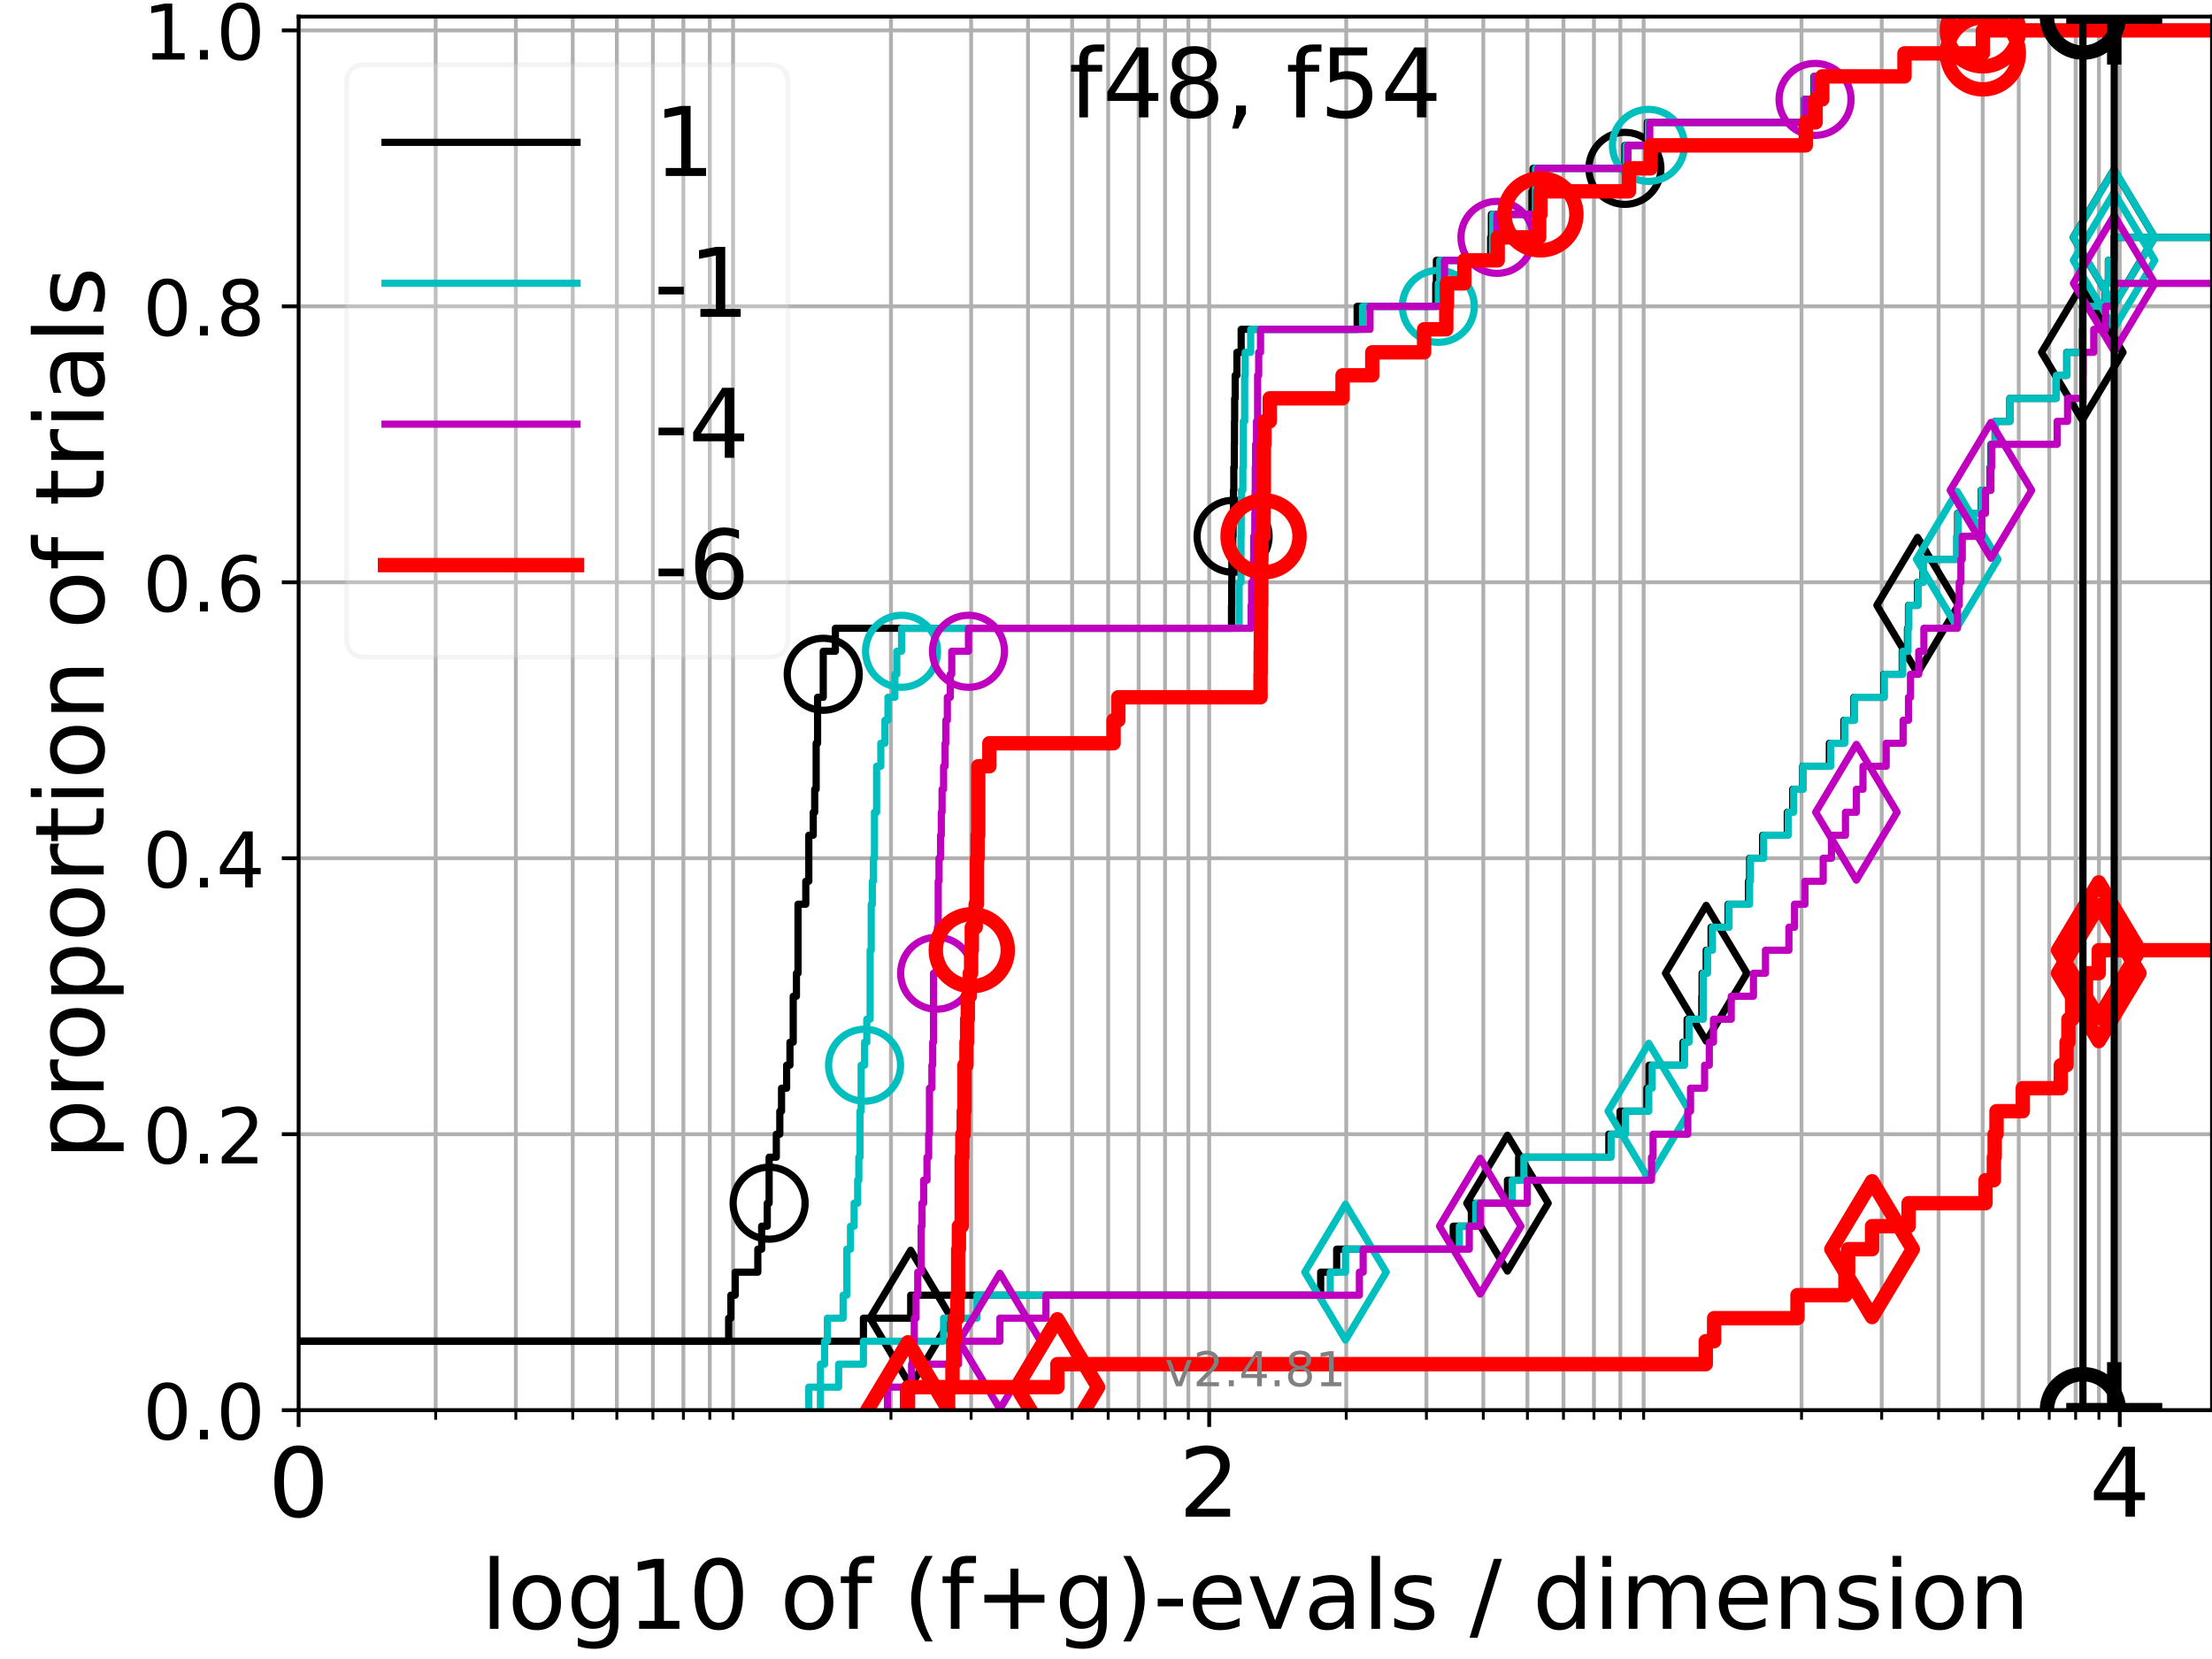 <?xml version="1.0" encoding="utf-8" standalone="no"?>
<!DOCTYPE svg PUBLIC "-//W3C//DTD SVG 1.1//EN"
  "http://www.w3.org/Graphics/SVG/1.1/DTD/svg11.dtd">
<!-- Created with matplotlib (https://matplotlib.org/) -->
<svg height="345.6pt" version="1.1" viewBox="0 0 460.8 345.6" width="460.8pt" xmlns="http://www.w3.org/2000/svg" xmlns:xlink="http://www.w3.org/1999/xlink">
 <defs>
  <style type="text/css">*{stroke-linecap:butt;stroke-linejoin:round;}</style>
 </defs>
 <g id="figure_1">
  <g id="patch_1">
   <path d="M 0 345.6 
L 460.8 345.6 
L 460.8 0 
L 0 0 
z
" style="fill:#ffffff;"/>
  </g>
  <g id="axes_1">
   <g id="patch_2">
    <path d="M 62.208 293.76 
L 460.8 293.76 
L 460.8 3.456 
L 62.208 3.456 
z
" style="fill:#ffffff;"/>
   </g>
   <g id="matplotlib.axis_1">
    <g id="xtick_1">
     <g id="line2d_1">
      <path clip-path="url(#pab97e42ba1)" d="M 62.208 293.76 
L 62.208 3.456 
" style="fill:none;stroke:#b0b0b0;stroke-linecap:square;stroke-width:0.8;"/>
     </g>
     <g id="line2d_2">
      <defs>
       <path d="M 0 0 
L 0 3.5 
" id="m61e2f59bbb" style="stroke:#000000;stroke-width:0.8;"/>
      </defs>
      <g>
       <use style="stroke:#000000;stroke-width:0.8;" x="62.208" xlink:href="#m61e2f59bbb" y="293.76"/>
      </g>
     </g>
     <g id="text_1">
      <!-- 0 -->
      <g transform="translate(55.846 315.957)scale(0.2 -0.2)">
       <defs>
        <path d="M 31.781 66.406 
Q 24.172 66.406 20.328 58.906 
Q 16.5 51.422 16.5 36.375 
Q 16.5 21.391 20.328 13.891 
Q 24.172 6.391 31.781 6.391 
Q 39.453 6.391 43.281 13.891 
Q 47.125 21.391 47.125 36.375 
Q 47.125 51.422 43.281 58.906 
Q 39.453 66.406 31.781 66.406 
z
M 31.781 74.219 
Q 44.047 74.219 50.516 64.516 
Q 56.984 54.828 56.984 36.375 
Q 56.984 17.969 50.516 8.266 
Q 44.047 -1.422 31.781 -1.422 
Q 19.531 -1.422 13.062 8.266 
Q 6.594 17.969 6.594 36.375 
Q 6.594 54.828 13.062 64.516 
Q 19.531 74.219 31.781 74.219 
z
" id="DejaVuSans-48"/>
       </defs>
       <use xlink:href="#DejaVuSans-48"/>
      </g>
     </g>
    </g>
    <g id="xtick_2">
     <g id="line2d_3">
      <path clip-path="url(#pab97e42ba1)" d="M 251.896 293.76 
L 251.896 3.456 
" style="fill:none;stroke:#b0b0b0;stroke-linecap:square;stroke-width:0.8;"/>
     </g>
     <g id="line2d_4">
      <g>
       <use style="stroke:#000000;stroke-width:0.8;" x="251.896" xlink:href="#m61e2f59bbb" y="293.76"/>
      </g>
     </g>
     <g id="text_2">
      <!-- 2 -->
      <g transform="translate(245.534 315.957)scale(0.2 -0.2)">
       <defs>
        <path d="M 19.188 8.297 
L 53.609 8.297 
L 53.609 0 
L 7.328 0 
L 7.328 8.297 
Q 12.938 14.109 22.625 23.891 
Q 32.328 33.688 34.812 36.531 
Q 39.547 41.844 41.422 45.531 
Q 43.312 49.219 43.312 52.781 
Q 43.312 58.594 39.234 62.25 
Q 35.156 65.922 28.609 65.922 
Q 23.969 65.922 18.812 64.312 
Q 13.672 62.703 7.812 59.422 
L 7.812 69.391 
Q 13.766 71.781 18.938 73 
Q 24.125 74.219 28.422 74.219 
Q 39.75 74.219 46.484 68.547 
Q 53.219 62.891 53.219 53.422 
Q 53.219 48.922 51.531 44.891 
Q 49.859 40.875 45.406 35.406 
Q 44.188 33.984 37.641 27.219 
Q 31.109 20.453 19.188 8.297 
z
" id="DejaVuSans-50"/>
       </defs>
       <use xlink:href="#DejaVuSans-50"/>
      </g>
     </g>
    </g>
    <g id="xtick_3">
     <g id="line2d_5">
      <path clip-path="url(#pab97e42ba1)" d="M 441.585 293.76 
L 441.585 3.456 
" style="fill:none;stroke:#b0b0b0;stroke-linecap:square;stroke-width:0.8;"/>
     </g>
     <g id="line2d_6">
      <g>
       <use style="stroke:#000000;stroke-width:0.8;" x="441.585" xlink:href="#m61e2f59bbb" y="293.76"/>
      </g>
     </g>
     <g id="text_3">
      <!-- 4 -->
      <g transform="translate(435.222 315.957)scale(0.2 -0.2)">
       <defs>
        <path d="M 37.797 64.312 
L 12.891 25.391 
L 37.797 25.391 
z
M 35.203 72.906 
L 47.609 72.906 
L 47.609 25.391 
L 58.016 25.391 
L 58.016 17.188 
L 47.609 17.188 
L 47.609 0 
L 37.797 0 
L 37.797 17.188 
L 4.891 17.188 
L 4.891 26.703 
z
" id="DejaVuSans-52"/>
       </defs>
       <use xlink:href="#DejaVuSans-52"/>
      </g>
     </g>
    </g>
    <g id="xtick_4">
     <g id="line2d_7">
      <path clip-path="url(#pab97e42ba1)" d="M 90.759 293.76 
L 90.759 3.456 
" style="fill:none;stroke:#b0b0b0;stroke-linecap:square;stroke-width:0.8;"/>
     </g>
     <g id="line2d_8">
      <defs>
       <path d="M 0 0 
L 0 2 
" id="m4a3292a561" style="stroke:#000000;stroke-width:0.6;"/>
      </defs>
      <g>
       <use style="stroke:#000000;stroke-width:0.6;" x="90.759" xlink:href="#m4a3292a561" y="293.76"/>
      </g>
     </g>
    </g>
    <g id="xtick_5">
     <g id="line2d_9">
      <path clip-path="url(#pab97e42ba1)" d="M 107.46 293.76 
L 107.46 3.456 
" style="fill:none;stroke:#b0b0b0;stroke-linecap:square;stroke-width:0.8;"/>
     </g>
     <g id="line2d_10">
      <g>
       <use style="stroke:#000000;stroke-width:0.6;" x="107.46" xlink:href="#m4a3292a561" y="293.76"/>
      </g>
     </g>
    </g>
    <g id="xtick_6">
     <g id="line2d_11">
      <path clip-path="url(#pab97e42ba1)" d="M 119.31 293.76 
L 119.31 3.456 
" style="fill:none;stroke:#b0b0b0;stroke-linecap:square;stroke-width:0.8;"/>
     </g>
     <g id="line2d_12">
      <g>
       <use style="stroke:#000000;stroke-width:0.6;" x="119.31" xlink:href="#m4a3292a561" y="293.76"/>
      </g>
     </g>
    </g>
    <g id="xtick_7">
     <g id="line2d_13">
      <path clip-path="url(#pab97e42ba1)" d="M 128.501 293.76 
L 128.501 3.456 
" style="fill:none;stroke:#b0b0b0;stroke-linecap:square;stroke-width:0.8;"/>
     </g>
     <g id="line2d_14">
      <g>
       <use style="stroke:#000000;stroke-width:0.6;" x="128.501" xlink:href="#m4a3292a561" y="293.76"/>
      </g>
     </g>
    </g>
    <g id="xtick_8">
     <g id="line2d_15">
      <path clip-path="url(#pab97e42ba1)" d="M 136.011 293.76 
L 136.011 3.456 
" style="fill:none;stroke:#b0b0b0;stroke-linecap:square;stroke-width:0.8;"/>
     </g>
     <g id="line2d_16">
      <g>
       <use style="stroke:#000000;stroke-width:0.6;" x="136.011" xlink:href="#m4a3292a561" y="293.76"/>
      </g>
     </g>
    </g>
    <g id="xtick_9">
     <g id="line2d_17">
      <path clip-path="url(#pab97e42ba1)" d="M 142.361 293.76 
L 142.361 3.456 
" style="fill:none;stroke:#b0b0b0;stroke-linecap:square;stroke-width:0.8;"/>
     </g>
     <g id="line2d_18">
      <g>
       <use style="stroke:#000000;stroke-width:0.6;" x="142.361" xlink:href="#m4a3292a561" y="293.76"/>
      </g>
     </g>
    </g>
    <g id="xtick_10">
     <g id="line2d_19">
      <path clip-path="url(#pab97e42ba1)" d="M 147.861 293.76 
L 147.861 3.456 
" style="fill:none;stroke:#b0b0b0;stroke-linecap:square;stroke-width:0.8;"/>
     </g>
     <g id="line2d_20">
      <g>
       <use style="stroke:#000000;stroke-width:0.6;" x="147.861" xlink:href="#m4a3292a561" y="293.76"/>
      </g>
     </g>
    </g>
    <g id="xtick_11">
     <g id="line2d_21">
      <path clip-path="url(#pab97e42ba1)" d="M 152.712 293.76 
L 152.712 3.456 
" style="fill:none;stroke:#b0b0b0;stroke-linecap:square;stroke-width:0.8;"/>
     </g>
     <g id="line2d_22">
      <g>
       <use style="stroke:#000000;stroke-width:0.6;" x="152.712" xlink:href="#m4a3292a561" y="293.76"/>
      </g>
     </g>
    </g>
    <g id="xtick_12">
     <g id="line2d_23">
      <path clip-path="url(#pab97e42ba1)" d="M 185.603 293.76 
L 185.603 3.456 
" style="fill:none;stroke:#b0b0b0;stroke-linecap:square;stroke-width:0.8;"/>
     </g>
     <g id="line2d_24">
      <g>
       <use style="stroke:#000000;stroke-width:0.6;" x="185.603" xlink:href="#m4a3292a561" y="293.76"/>
      </g>
     </g>
    </g>
    <g id="xtick_13">
     <g id="line2d_25">
      <path clip-path="url(#pab97e42ba1)" d="M 202.304 293.76 
L 202.304 3.456 
" style="fill:none;stroke:#b0b0b0;stroke-linecap:square;stroke-width:0.8;"/>
     </g>
     <g id="line2d_26">
      <g>
       <use style="stroke:#000000;stroke-width:0.6;" x="202.304" xlink:href="#m4a3292a561" y="293.76"/>
      </g>
     </g>
    </g>
    <g id="xtick_14">
     <g id="line2d_27">
      <path clip-path="url(#pab97e42ba1)" d="M 214.154 293.76 
L 214.154 3.456 
" style="fill:none;stroke:#b0b0b0;stroke-linecap:square;stroke-width:0.8;"/>
     </g>
     <g id="line2d_28">
      <g>
       <use style="stroke:#000000;stroke-width:0.6;" x="214.154" xlink:href="#m4a3292a561" y="293.76"/>
      </g>
     </g>
    </g>
    <g id="xtick_15">
     <g id="line2d_29">
      <path clip-path="url(#pab97e42ba1)" d="M 223.345 293.76 
L 223.345 3.456 
" style="fill:none;stroke:#b0b0b0;stroke-linecap:square;stroke-width:0.8;"/>
     </g>
     <g id="line2d_30">
      <g>
       <use style="stroke:#000000;stroke-width:0.6;" x="223.345" xlink:href="#m4a3292a561" y="293.76"/>
      </g>
     </g>
    </g>
    <g id="xtick_16">
     <g id="line2d_31">
      <path clip-path="url(#pab97e42ba1)" d="M 230.855 293.76 
L 230.855 3.456 
" style="fill:none;stroke:#b0b0b0;stroke-linecap:square;stroke-width:0.8;"/>
     </g>
     <g id="line2d_32">
      <g>
       <use style="stroke:#000000;stroke-width:0.6;" x="230.855" xlink:href="#m4a3292a561" y="293.76"/>
      </g>
     </g>
    </g>
    <g id="xtick_17">
     <g id="line2d_33">
      <path clip-path="url(#pab97e42ba1)" d="M 237.205 293.76 
L 237.205 3.456 
" style="fill:none;stroke:#b0b0b0;stroke-linecap:square;stroke-width:0.8;"/>
     </g>
     <g id="line2d_34">
      <g>
       <use style="stroke:#000000;stroke-width:0.6;" x="237.205" xlink:href="#m4a3292a561" y="293.76"/>
      </g>
     </g>
    </g>
    <g id="xtick_18">
     <g id="line2d_35">
      <path clip-path="url(#pab97e42ba1)" d="M 242.705 293.76 
L 242.705 3.456 
" style="fill:none;stroke:#b0b0b0;stroke-linecap:square;stroke-width:0.8;"/>
     </g>
     <g id="line2d_36">
      <g>
       <use style="stroke:#000000;stroke-width:0.6;" x="242.705" xlink:href="#m4a3292a561" y="293.76"/>
      </g>
     </g>
    </g>
    <g id="xtick_19">
     <g id="line2d_37">
      <path clip-path="url(#pab97e42ba1)" d="M 247.557 293.76 
L 247.557 3.456 
" style="fill:none;stroke:#b0b0b0;stroke-linecap:square;stroke-width:0.8;"/>
     </g>
     <g id="line2d_38">
      <g>
       <use style="stroke:#000000;stroke-width:0.6;" x="247.557" xlink:href="#m4a3292a561" y="293.76"/>
      </g>
     </g>
    </g>
    <g id="xtick_20">
     <g id="line2d_39">
      <path clip-path="url(#pab97e42ba1)" d="M 280.447 293.76 
L 280.447 3.456 
" style="fill:none;stroke:#b0b0b0;stroke-linecap:square;stroke-width:0.8;"/>
     </g>
     <g id="line2d_40">
      <g>
       <use style="stroke:#000000;stroke-width:0.6;" x="280.447" xlink:href="#m4a3292a561" y="293.76"/>
      </g>
     </g>
    </g>
    <g id="xtick_21">
     <g id="line2d_41">
      <path clip-path="url(#pab97e42ba1)" d="M 297.149 293.76 
L 297.149 3.456 
" style="fill:none;stroke:#b0b0b0;stroke-linecap:square;stroke-width:0.8;"/>
     </g>
     <g id="line2d_42">
      <g>
       <use style="stroke:#000000;stroke-width:0.6;" x="297.149" xlink:href="#m4a3292a561" y="293.76"/>
      </g>
     </g>
    </g>
    <g id="xtick_22">
     <g id="line2d_43">
      <path clip-path="url(#pab97e42ba1)" d="M 308.998 293.76 
L 308.998 3.456 
" style="fill:none;stroke:#b0b0b0;stroke-linecap:square;stroke-width:0.8;"/>
     </g>
     <g id="line2d_44">
      <g>
       <use style="stroke:#000000;stroke-width:0.6;" x="308.998" xlink:href="#m4a3292a561" y="293.76"/>
      </g>
     </g>
    </g>
    <g id="xtick_23">
     <g id="line2d_45">
      <path clip-path="url(#pab97e42ba1)" d="M 318.19 293.76 
L 318.19 3.456 
" style="fill:none;stroke:#b0b0b0;stroke-linecap:square;stroke-width:0.8;"/>
     </g>
     <g id="line2d_46">
      <g>
       <use style="stroke:#000000;stroke-width:0.6;" x="318.19" xlink:href="#m4a3292a561" y="293.76"/>
      </g>
     </g>
    </g>
    <g id="xtick_24">
     <g id="line2d_47">
      <path clip-path="url(#pab97e42ba1)" d="M 325.699 293.76 
L 325.699 3.456 
" style="fill:none;stroke:#b0b0b0;stroke-linecap:square;stroke-width:0.8;"/>
     </g>
     <g id="line2d_48">
      <g>
       <use style="stroke:#000000;stroke-width:0.6;" x="325.699" xlink:href="#m4a3292a561" y="293.76"/>
      </g>
     </g>
    </g>
    <g id="xtick_25">
     <g id="line2d_49">
      <path clip-path="url(#pab97e42ba1)" d="M 332.049 293.76 
L 332.049 3.456 
" style="fill:none;stroke:#b0b0b0;stroke-linecap:square;stroke-width:0.8;"/>
     </g>
     <g id="line2d_50">
      <g>
       <use style="stroke:#000000;stroke-width:0.6;" x="332.049" xlink:href="#m4a3292a561" y="293.76"/>
      </g>
     </g>
    </g>
    <g id="xtick_26">
     <g id="line2d_51">
      <path clip-path="url(#pab97e42ba1)" d="M 337.549 293.76 
L 337.549 3.456 
" style="fill:none;stroke:#b0b0b0;stroke-linecap:square;stroke-width:0.8;"/>
     </g>
     <g id="line2d_52">
      <g>
       <use style="stroke:#000000;stroke-width:0.6;" x="337.549" xlink:href="#m4a3292a561" y="293.76"/>
      </g>
     </g>
    </g>
    <g id="xtick_27">
     <g id="line2d_53">
      <path clip-path="url(#pab97e42ba1)" d="M 342.401 293.76 
L 342.401 3.456 
" style="fill:none;stroke:#b0b0b0;stroke-linecap:square;stroke-width:0.8;"/>
     </g>
     <g id="line2d_54">
      <g>
       <use style="stroke:#000000;stroke-width:0.6;" x="342.401" xlink:href="#m4a3292a561" y="293.76"/>
      </g>
     </g>
    </g>
    <g id="xtick_28">
     <g id="line2d_55">
      <path clip-path="url(#pab97e42ba1)" d="M 375.291 293.76 
L 375.291 3.456 
" style="fill:none;stroke:#b0b0b0;stroke-linecap:square;stroke-width:0.8;"/>
     </g>
     <g id="line2d_56">
      <g>
       <use style="stroke:#000000;stroke-width:0.6;" x="375.291" xlink:href="#m4a3292a561" y="293.76"/>
      </g>
     </g>
    </g>
    <g id="xtick_29">
     <g id="line2d_57">
      <path clip-path="url(#pab97e42ba1)" d="M 391.993 293.76 
L 391.993 3.456 
" style="fill:none;stroke:#b0b0b0;stroke-linecap:square;stroke-width:0.8;"/>
     </g>
     <g id="line2d_58">
      <g>
       <use style="stroke:#000000;stroke-width:0.6;" x="391.993" xlink:href="#m4a3292a561" y="293.76"/>
      </g>
     </g>
    </g>
    <g id="xtick_30">
     <g id="line2d_59">
      <path clip-path="url(#pab97e42ba1)" d="M 403.842 293.76 
L 403.842 3.456 
" style="fill:none;stroke:#b0b0b0;stroke-linecap:square;stroke-width:0.8;"/>
     </g>
     <g id="line2d_60">
      <g>
       <use style="stroke:#000000;stroke-width:0.6;" x="403.842" xlink:href="#m4a3292a561" y="293.76"/>
      </g>
     </g>
    </g>
    <g id="xtick_31">
     <g id="line2d_61">
      <path clip-path="url(#pab97e42ba1)" d="M 413.034 293.76 
L 413.034 3.456 
" style="fill:none;stroke:#b0b0b0;stroke-linecap:square;stroke-width:0.8;"/>
     </g>
     <g id="line2d_62">
      <g>
       <use style="stroke:#000000;stroke-width:0.6;" x="413.034" xlink:href="#m4a3292a561" y="293.76"/>
      </g>
     </g>
    </g>
    <g id="xtick_32">
     <g id="line2d_63">
      <path clip-path="url(#pab97e42ba1)" d="M 420.544 293.76 
L 420.544 3.456 
" style="fill:none;stroke:#b0b0b0;stroke-linecap:square;stroke-width:0.8;"/>
     </g>
     <g id="line2d_64">
      <g>
       <use style="stroke:#000000;stroke-width:0.6;" x="420.544" xlink:href="#m4a3292a561" y="293.76"/>
      </g>
     </g>
    </g>
    <g id="xtick_33">
     <g id="line2d_65">
      <path clip-path="url(#pab97e42ba1)" d="M 426.893 293.76 
L 426.893 3.456 
" style="fill:none;stroke:#b0b0b0;stroke-linecap:square;stroke-width:0.8;"/>
     </g>
     <g id="line2d_66">
      <g>
       <use style="stroke:#000000;stroke-width:0.6;" x="426.893" xlink:href="#m4a3292a561" y="293.76"/>
      </g>
     </g>
    </g>
    <g id="xtick_34">
     <g id="line2d_67">
      <path clip-path="url(#pab97e42ba1)" d="M 432.393 293.76 
L 432.393 3.456 
" style="fill:none;stroke:#b0b0b0;stroke-linecap:square;stroke-width:0.8;"/>
     </g>
     <g id="line2d_68">
      <g>
       <use style="stroke:#000000;stroke-width:0.6;" x="432.393" xlink:href="#m4a3292a561" y="293.76"/>
      </g>
     </g>
    </g>
    <g id="xtick_35">
     <g id="line2d_69">
      <path clip-path="url(#pab97e42ba1)" d="M 437.245 293.76 
L 437.245 3.456 
" style="fill:none;stroke:#b0b0b0;stroke-linecap:square;stroke-width:0.8;"/>
     </g>
     <g id="line2d_70">
      <g>
       <use style="stroke:#000000;stroke-width:0.6;" x="437.245" xlink:href="#m4a3292a561" y="293.76"/>
      </g>
     </g>
    </g>
    <g id="text_4">
     <!-- log10 of (f+g)-evals / dimension -->
     <g transform="translate(100.165 339.313)scale(0.2 -0.2)">
      <defs>
       <path d="M 9.422 75.984 
L 18.406 75.984 
L 18.406 0 
L 9.422 0 
z
" id="DejaVuSans-108"/>
       <path d="M 30.609 48.391 
Q 23.391 48.391 19.188 42.75 
Q 14.984 37.109 14.984 27.297 
Q 14.984 17.484 19.156 11.844 
Q 23.344 6.203 30.609 6.203 
Q 37.797 6.203 41.984 11.859 
Q 46.188 17.531 46.188 27.297 
Q 46.188 37.016 41.984 42.703 
Q 37.797 48.391 30.609 48.391 
z
M 30.609 56 
Q 42.328 56 49.016 48.375 
Q 55.719 40.766 55.719 27.297 
Q 55.719 13.875 49.016 6.219 
Q 42.328 -1.422 30.609 -1.422 
Q 18.844 -1.422 12.172 6.219 
Q 5.516 13.875 5.516 27.297 
Q 5.516 40.766 12.172 48.375 
Q 18.844 56 30.609 56 
z
" id="DejaVuSans-111"/>
       <path d="M 45.406 27.984 
Q 45.406 37.75 41.375 43.109 
Q 37.359 48.484 30.078 48.484 
Q 22.859 48.484 18.828 43.109 
Q 14.797 37.75 14.797 27.984 
Q 14.797 18.266 18.828 12.891 
Q 22.859 7.516 30.078 7.516 
Q 37.359 7.516 41.375 12.891 
Q 45.406 18.266 45.406 27.984 
z
M 54.391 6.781 
Q 54.391 -7.172 48.188 -13.984 
Q 42 -20.797 29.203 -20.797 
Q 24.469 -20.797 20.266 -20.094 
Q 16.062 -19.391 12.109 -17.922 
L 12.109 -9.188 
Q 16.062 -11.328 19.922 -12.344 
Q 23.781 -13.375 27.781 -13.375 
Q 36.625 -13.375 41.016 -8.766 
Q 45.406 -4.156 45.406 5.172 
L 45.406 9.625 
Q 42.625 4.781 38.281 2.391 
Q 33.938 0 27.875 0 
Q 17.828 0 11.672 7.656 
Q 5.516 15.328 5.516 27.984 
Q 5.516 40.672 11.672 48.328 
Q 17.828 56 27.875 56 
Q 33.938 56 38.281 53.609 
Q 42.625 51.219 45.406 46.391 
L 45.406 54.688 
L 54.391 54.688 
z
" id="DejaVuSans-103"/>
       <path d="M 12.406 8.297 
L 28.516 8.297 
L 28.516 63.922 
L 10.984 60.406 
L 10.984 69.391 
L 28.422 72.906 
L 38.281 72.906 
L 38.281 8.297 
L 54.391 8.297 
L 54.391 0 
L 12.406 0 
z
" id="DejaVuSans-49"/>
       <path id="DejaVuSans-32"/>
       <path d="M 37.109 75.984 
L 37.109 68.5 
L 28.516 68.5 
Q 23.688 68.5 21.797 66.547 
Q 19.922 64.594 19.922 59.516 
L 19.922 54.688 
L 34.719 54.688 
L 34.719 47.703 
L 19.922 47.703 
L 19.922 0 
L 10.891 0 
L 10.891 47.703 
L 2.297 47.703 
L 2.297 54.688 
L 10.891 54.688 
L 10.891 58.5 
Q 10.891 67.625 15.141 71.797 
Q 19.391 75.984 28.609 75.984 
z
" id="DejaVuSans-102"/>
       <path d="M 31 75.875 
Q 24.469 64.656 21.281 53.656 
Q 18.109 42.672 18.109 31.391 
Q 18.109 20.125 21.312 9.062 
Q 24.516 -2 31 -13.188 
L 23.188 -13.188 
Q 15.875 -1.703 12.234 9.375 
Q 8.594 20.453 8.594 31.391 
Q 8.594 42.281 12.203 53.312 
Q 15.828 64.359 23.188 75.875 
z
" id="DejaVuSans-40"/>
       <path d="M 46 62.703 
L 46 35.5 
L 73.188 35.5 
L 73.188 27.203 
L 46 27.203 
L 46 0 
L 37.797 0 
L 37.797 27.203 
L 10.594 27.203 
L 10.594 35.5 
L 37.797 35.5 
L 37.797 62.703 
z
" id="DejaVuSans-43"/>
       <path d="M 8.016 75.875 
L 15.828 75.875 
Q 23.141 64.359 26.781 53.312 
Q 30.422 42.281 30.422 31.391 
Q 30.422 20.453 26.781 9.375 
Q 23.141 -1.703 15.828 -13.188 
L 8.016 -13.188 
Q 14.5 -2 17.703 9.062 
Q 20.906 20.125 20.906 31.391 
Q 20.906 42.672 17.703 53.656 
Q 14.5 64.656 8.016 75.875 
z
" id="DejaVuSans-41"/>
       <path d="M 4.891 31.391 
L 31.203 31.391 
L 31.203 23.391 
L 4.891 23.391 
z
" id="DejaVuSans-45"/>
       <path d="M 56.203 29.594 
L 56.203 25.203 
L 14.891 25.203 
Q 15.484 15.922 20.484 11.062 
Q 25.484 6.203 34.422 6.203 
Q 39.594 6.203 44.453 7.469 
Q 49.312 8.734 54.109 11.281 
L 54.109 2.781 
Q 49.266 0.734 44.188 -0.344 
Q 39.109 -1.422 33.891 -1.422 
Q 20.797 -1.422 13.156 6.188 
Q 5.516 13.812 5.516 26.812 
Q 5.516 40.234 12.766 48.109 
Q 20.016 56 32.328 56 
Q 43.359 56 49.781 48.891 
Q 56.203 41.797 56.203 29.594 
z
M 47.219 32.234 
Q 47.125 39.594 43.094 43.984 
Q 39.062 48.391 32.422 48.391 
Q 24.906 48.391 20.391 44.141 
Q 15.875 39.891 15.188 32.172 
z
" id="DejaVuSans-101"/>
       <path d="M 2.984 54.688 
L 12.5 54.688 
L 29.594 8.797 
L 46.688 54.688 
L 56.203 54.688 
L 35.688 0 
L 23.484 0 
z
" id="DejaVuSans-118"/>
       <path d="M 34.281 27.484 
Q 23.391 27.484 19.188 25 
Q 14.984 22.516 14.984 16.5 
Q 14.984 11.719 18.141 8.906 
Q 21.297 6.109 26.703 6.109 
Q 34.188 6.109 38.703 11.406 
Q 43.219 16.703 43.219 25.484 
L 43.219 27.484 
z
M 52.203 31.203 
L 52.203 0 
L 43.219 0 
L 43.219 8.297 
Q 40.141 3.328 35.547 0.953 
Q 30.953 -1.422 24.312 -1.422 
Q 15.922 -1.422 10.953 3.297 
Q 6 8.016 6 15.922 
Q 6 25.141 12.172 29.828 
Q 18.359 34.516 30.609 34.516 
L 43.219 34.516 
L 43.219 35.406 
Q 43.219 41.609 39.141 45 
Q 35.062 48.391 27.688 48.391 
Q 23 48.391 18.547 47.266 
Q 14.109 46.141 10.016 43.891 
L 10.016 52.203 
Q 14.938 54.109 19.578 55.047 
Q 24.219 56 28.609 56 
Q 40.484 56 46.344 49.844 
Q 52.203 43.703 52.203 31.203 
z
" id="DejaVuSans-97"/>
       <path d="M 44.281 53.078 
L 44.281 44.578 
Q 40.484 46.531 36.375 47.5 
Q 32.281 48.484 27.875 48.484 
Q 21.188 48.484 17.844 46.438 
Q 14.5 44.391 14.5 40.281 
Q 14.5 37.156 16.891 35.375 
Q 19.281 33.594 26.516 31.984 
L 29.594 31.297 
Q 39.156 29.25 43.188 25.516 
Q 47.219 21.781 47.219 15.094 
Q 47.219 7.469 41.188 3.016 
Q 35.156 -1.422 24.609 -1.422 
Q 20.219 -1.422 15.453 -0.562 
Q 10.688 0.297 5.422 2 
L 5.422 11.281 
Q 10.406 8.688 15.234 7.391 
Q 20.062 6.109 24.812 6.109 
Q 31.156 6.109 34.562 8.281 
Q 37.984 10.453 37.984 14.406 
Q 37.984 18.062 35.516 20.016 
Q 33.062 21.969 24.703 23.781 
L 21.578 24.516 
Q 13.234 26.266 9.516 29.906 
Q 5.812 33.547 5.812 39.891 
Q 5.812 47.609 11.281 51.797 
Q 16.75 56 26.812 56 
Q 31.781 56 36.172 55.266 
Q 40.578 54.547 44.281 53.078 
z
" id="DejaVuSans-115"/>
       <path d="M 25.391 72.906 
L 33.688 72.906 
L 8.297 -9.281 
L 0 -9.281 
z
" id="DejaVuSans-47"/>
       <path d="M 45.406 46.391 
L 45.406 75.984 
L 54.391 75.984 
L 54.391 0 
L 45.406 0 
L 45.406 8.203 
Q 42.578 3.328 38.25 0.953 
Q 33.938 -1.422 27.875 -1.422 
Q 17.969 -1.422 11.734 6.484 
Q 5.516 14.406 5.516 27.297 
Q 5.516 40.188 11.734 48.094 
Q 17.969 56 27.875 56 
Q 33.938 56 38.25 53.625 
Q 42.578 51.266 45.406 46.391 
z
M 14.797 27.297 
Q 14.797 17.391 18.875 11.75 
Q 22.953 6.109 30.078 6.109 
Q 37.203 6.109 41.297 11.75 
Q 45.406 17.391 45.406 27.297 
Q 45.406 37.203 41.297 42.844 
Q 37.203 48.484 30.078 48.484 
Q 22.953 48.484 18.875 42.844 
Q 14.797 37.203 14.797 27.297 
z
" id="DejaVuSans-100"/>
       <path d="M 9.422 54.688 
L 18.406 54.688 
L 18.406 0 
L 9.422 0 
z
M 9.422 75.984 
L 18.406 75.984 
L 18.406 64.594 
L 9.422 64.594 
z
" id="DejaVuSans-105"/>
       <path d="M 52 44.188 
Q 55.375 50.25 60.062 53.125 
Q 64.75 56 71.094 56 
Q 79.641 56 84.281 50.016 
Q 88.922 44.047 88.922 33.016 
L 88.922 0 
L 79.891 0 
L 79.891 32.719 
Q 79.891 40.578 77.094 44.375 
Q 74.312 48.188 68.609 48.188 
Q 61.625 48.188 57.562 43.547 
Q 53.516 38.922 53.516 30.906 
L 53.516 0 
L 44.484 0 
L 44.484 32.719 
Q 44.484 40.625 41.703 44.406 
Q 38.922 48.188 33.109 48.188 
Q 26.219 48.188 22.156 43.531 
Q 18.109 38.875 18.109 30.906 
L 18.109 0 
L 9.078 0 
L 9.078 54.688 
L 18.109 54.688 
L 18.109 46.188 
Q 21.188 51.219 25.484 53.609 
Q 29.781 56 35.688 56 
Q 41.656 56 45.828 52.969 
Q 50 49.953 52 44.188 
z
" id="DejaVuSans-109"/>
       <path d="M 54.891 33.016 
L 54.891 0 
L 45.906 0 
L 45.906 32.719 
Q 45.906 40.484 42.875 44.328 
Q 39.844 48.188 33.797 48.188 
Q 26.516 48.188 22.312 43.547 
Q 18.109 38.922 18.109 30.906 
L 18.109 0 
L 9.078 0 
L 9.078 54.688 
L 18.109 54.688 
L 18.109 46.188 
Q 21.344 51.125 25.703 53.562 
Q 30.078 56 35.797 56 
Q 45.219 56 50.047 50.172 
Q 54.891 44.344 54.891 33.016 
z
" id="DejaVuSans-110"/>
      </defs>
      <use xlink:href="#DejaVuSans-108"/>
      <use x="27.783" xlink:href="#DejaVuSans-111"/>
      <use x="88.965" xlink:href="#DejaVuSans-103"/>
      <use x="152.441" xlink:href="#DejaVuSans-49"/>
      <use x="216.064" xlink:href="#DejaVuSans-48"/>
      <use x="279.688" xlink:href="#DejaVuSans-32"/>
      <use x="311.475" xlink:href="#DejaVuSans-111"/>
      <use x="372.656" xlink:href="#DejaVuSans-102"/>
      <use x="407.861" xlink:href="#DejaVuSans-32"/>
      <use x="439.648" xlink:href="#DejaVuSans-40"/>
      <use x="478.662" xlink:href="#DejaVuSans-102"/>
      <use x="513.867" xlink:href="#DejaVuSans-43"/>
      <use x="597.656" xlink:href="#DejaVuSans-103"/>
      <use x="661.133" xlink:href="#DejaVuSans-41"/>
      <use x="700.146" xlink:href="#DejaVuSans-45"/>
      <use x="736.23" xlink:href="#DejaVuSans-101"/>
      <use x="797.754" xlink:href="#DejaVuSans-118"/>
      <use x="856.934" xlink:href="#DejaVuSans-97"/>
      <use x="918.213" xlink:href="#DejaVuSans-108"/>
      <use x="945.996" xlink:href="#DejaVuSans-115"/>
      <use x="998.096" xlink:href="#DejaVuSans-32"/>
      <use x="1029.883" xlink:href="#DejaVuSans-47"/>
      <use x="1063.574" xlink:href="#DejaVuSans-32"/>
      <use x="1095.361" xlink:href="#DejaVuSans-100"/>
      <use x="1158.838" xlink:href="#DejaVuSans-105"/>
      <use x="1186.621" xlink:href="#DejaVuSans-109"/>
      <use x="1284.033" xlink:href="#DejaVuSans-101"/>
      <use x="1345.557" xlink:href="#DejaVuSans-110"/>
      <use x="1408.936" xlink:href="#DejaVuSans-115"/>
      <use x="1461.035" xlink:href="#DejaVuSans-105"/>
      <use x="1488.818" xlink:href="#DejaVuSans-111"/>
      <use x="1550" xlink:href="#DejaVuSans-110"/>
     </g>
    </g>
   </g>
   <g id="matplotlib.axis_2">
    <g id="ytick_1">
     <g id="line2d_71">
      <path clip-path="url(#pab97e42ba1)" d="M 62.208 293.76 
L 460.8 293.76 
" style="fill:none;stroke:#b0b0b0;stroke-linecap:square;stroke-width:0.8;"/>
     </g>
     <g id="line2d_72">
      <defs>
       <path d="M 0 0 
L -3.5 0 
" id="mef6554bf0f" style="stroke:#000000;stroke-width:0.8;"/>
      </defs>
      <g>
       <use style="stroke:#000000;stroke-width:0.8;" x="62.208" xlink:href="#mef6554bf0f" y="293.76"/>
      </g>
     </g>
     <g id="text_5">
      <!-- 0.0 -->
      <g transform="translate(29.763 299.839)scale(0.16 -0.16)">
       <defs>
        <path d="M 10.688 12.406 
L 21 12.406 
L 21 0 
L 10.688 0 
z
" id="DejaVuSans-46"/>
       </defs>
       <use xlink:href="#DejaVuSans-48"/>
       <use x="63.623" xlink:href="#DejaVuSans-46"/>
       <use x="95.41" xlink:href="#DejaVuSans-48"/>
      </g>
     </g>
    </g>
    <g id="ytick_2">
     <g id="line2d_73">
      <path clip-path="url(#pab97e42ba1)" d="M 62.208 236.274 
L 460.8 236.274 
" style="fill:none;stroke:#b0b0b0;stroke-linecap:square;stroke-width:0.8;"/>
     </g>
     <g id="line2d_74">
      <g>
       <use style="stroke:#000000;stroke-width:0.8;" x="62.208" xlink:href="#mef6554bf0f" y="236.274"/>
      </g>
     </g>
     <g id="text_6">
      <!-- 0.2 -->
      <g transform="translate(29.763 242.353)scale(0.16 -0.16)">
       <use xlink:href="#DejaVuSans-48"/>
       <use x="63.623" xlink:href="#DejaVuSans-46"/>
       <use x="95.41" xlink:href="#DejaVuSans-50"/>
      </g>
     </g>
    </g>
    <g id="ytick_3">
     <g id="line2d_75">
      <path clip-path="url(#pab97e42ba1)" d="M 62.208 178.788 
L 460.8 178.788 
" style="fill:none;stroke:#b0b0b0;stroke-linecap:square;stroke-width:0.8;"/>
     </g>
     <g id="line2d_76">
      <g>
       <use style="stroke:#000000;stroke-width:0.8;" x="62.208" xlink:href="#mef6554bf0f" y="178.788"/>
      </g>
     </g>
     <g id="text_7">
      <!-- 0.4 -->
      <g transform="translate(29.763 184.867)scale(0.16 -0.16)">
       <use xlink:href="#DejaVuSans-48"/>
       <use x="63.623" xlink:href="#DejaVuSans-46"/>
       <use x="95.41" xlink:href="#DejaVuSans-52"/>
      </g>
     </g>
    </g>
    <g id="ytick_4">
     <g id="line2d_77">
      <path clip-path="url(#pab97e42ba1)" d="M 62.208 121.302 
L 460.8 121.302 
" style="fill:none;stroke:#b0b0b0;stroke-linecap:square;stroke-width:0.8;"/>
     </g>
     <g id="line2d_78">
      <g>
       <use style="stroke:#000000;stroke-width:0.8;" x="62.208" xlink:href="#mef6554bf0f" y="121.302"/>
      </g>
     </g>
     <g id="text_8">
      <!-- 0.6 -->
      <g transform="translate(29.763 127.381)scale(0.16 -0.16)">
       <defs>
        <path d="M 33.016 40.375 
Q 26.375 40.375 22.484 35.828 
Q 18.609 31.297 18.609 23.391 
Q 18.609 15.531 22.484 10.953 
Q 26.375 6.391 33.016 6.391 
Q 39.656 6.391 43.531 10.953 
Q 47.406 15.531 47.406 23.391 
Q 47.406 31.297 43.531 35.828 
Q 39.656 40.375 33.016 40.375 
z
M 52.594 71.297 
L 52.594 62.312 
Q 48.875 64.062 45.094 64.984 
Q 41.312 65.922 37.594 65.922 
Q 27.828 65.922 22.672 59.328 
Q 17.531 52.734 16.797 39.406 
Q 19.672 43.656 24.016 45.922 
Q 28.375 48.188 33.594 48.188 
Q 44.578 48.188 50.953 41.516 
Q 57.328 34.859 57.328 23.391 
Q 57.328 12.156 50.688 5.359 
Q 44.047 -1.422 33.016 -1.422 
Q 20.359 -1.422 13.672 8.266 
Q 6.984 17.969 6.984 36.375 
Q 6.984 53.656 15.188 63.938 
Q 23.391 74.219 37.203 74.219 
Q 40.922 74.219 44.703 73.484 
Q 48.484 72.75 52.594 71.297 
z
" id="DejaVuSans-54"/>
       </defs>
       <use xlink:href="#DejaVuSans-48"/>
       <use x="63.623" xlink:href="#DejaVuSans-46"/>
       <use x="95.41" xlink:href="#DejaVuSans-54"/>
      </g>
     </g>
    </g>
    <g id="ytick_5">
     <g id="line2d_79">
      <path clip-path="url(#pab97e42ba1)" d="M 62.208 63.816 
L 460.8 63.816 
" style="fill:none;stroke:#b0b0b0;stroke-linecap:square;stroke-width:0.8;"/>
     </g>
     <g id="line2d_80">
      <g>
       <use style="stroke:#000000;stroke-width:0.8;" x="62.208" xlink:href="#mef6554bf0f" y="63.816"/>
      </g>
     </g>
     <g id="text_9">
      <!-- 0.8 -->
      <g transform="translate(29.763 69.895)scale(0.16 -0.16)">
       <defs>
        <path d="M 31.781 34.625 
Q 24.75 34.625 20.719 30.859 
Q 16.703 27.094 16.703 20.516 
Q 16.703 13.922 20.719 10.156 
Q 24.75 6.391 31.781 6.391 
Q 38.812 6.391 42.859 10.172 
Q 46.922 13.969 46.922 20.516 
Q 46.922 27.094 42.891 30.859 
Q 38.875 34.625 31.781 34.625 
z
M 21.922 38.812 
Q 15.578 40.375 12.031 44.719 
Q 8.5 49.078 8.5 55.328 
Q 8.5 64.062 14.719 69.141 
Q 20.953 74.219 31.781 74.219 
Q 42.672 74.219 48.875 69.141 
Q 55.078 64.062 55.078 55.328 
Q 55.078 49.078 51.531 44.719 
Q 48 40.375 41.703 38.812 
Q 48.828 37.156 52.797 32.312 
Q 56.781 27.484 56.781 20.516 
Q 56.781 9.906 50.312 4.234 
Q 43.844 -1.422 31.781 -1.422 
Q 19.734 -1.422 13.25 4.234 
Q 6.781 9.906 6.781 20.516 
Q 6.781 27.484 10.781 32.312 
Q 14.797 37.156 21.922 38.812 
z
M 18.312 54.391 
Q 18.312 48.734 21.844 45.562 
Q 25.391 42.391 31.781 42.391 
Q 38.141 42.391 41.719 45.562 
Q 45.312 48.734 45.312 54.391 
Q 45.312 60.062 41.719 63.234 
Q 38.141 66.406 31.781 66.406 
Q 25.391 66.406 21.844 63.234 
Q 18.312 60.062 18.312 54.391 
z
" id="DejaVuSans-56"/>
       </defs>
       <use xlink:href="#DejaVuSans-48"/>
       <use x="63.623" xlink:href="#DejaVuSans-46"/>
       <use x="95.41" xlink:href="#DejaVuSans-56"/>
      </g>
     </g>
    </g>
    <g id="ytick_6">
     <g id="line2d_81">
      <path clip-path="url(#pab97e42ba1)" d="M 62.208 6.33 
L 460.8 6.33 
" style="fill:none;stroke:#b0b0b0;stroke-linecap:square;stroke-width:0.8;"/>
     </g>
     <g id="line2d_82">
      <g>
       <use style="stroke:#000000;stroke-width:0.8;" x="62.208" xlink:href="#mef6554bf0f" y="6.33"/>
      </g>
     </g>
     <g id="text_10">
      <!-- 1.0 -->
      <g transform="translate(29.763 12.409)scale(0.16 -0.16)">
       <use xlink:href="#DejaVuSans-49"/>
       <use x="63.623" xlink:href="#DejaVuSans-46"/>
       <use x="95.41" xlink:href="#DejaVuSans-48"/>
      </g>
     </g>
    </g>
    <g id="text_11">
     <!-- proportion of trials -->
     <g transform="translate(21.604 241.614)rotate(-90)scale(0.2 -0.2)">
      <defs>
       <path d="M 18.109 8.203 
L 18.109 -20.797 
L 9.078 -20.797 
L 9.078 54.688 
L 18.109 54.688 
L 18.109 46.391 
Q 20.953 51.266 25.266 53.625 
Q 29.594 56 35.594 56 
Q 45.562 56 51.781 48.094 
Q 58.016 40.188 58.016 27.297 
Q 58.016 14.406 51.781 6.484 
Q 45.562 -1.422 35.594 -1.422 
Q 29.594 -1.422 25.266 0.953 
Q 20.953 3.328 18.109 8.203 
z
M 48.688 27.297 
Q 48.688 37.203 44.609 42.844 
Q 40.531 48.484 33.406 48.484 
Q 26.266 48.484 22.188 42.844 
Q 18.109 37.203 18.109 27.297 
Q 18.109 17.391 22.188 11.75 
Q 26.266 6.109 33.406 6.109 
Q 40.531 6.109 44.609 11.75 
Q 48.688 17.391 48.688 27.297 
z
" id="DejaVuSans-112"/>
       <path d="M 41.109 46.297 
Q 39.594 47.172 37.812 47.578 
Q 36.031 48 33.891 48 
Q 26.266 48 22.188 43.047 
Q 18.109 38.094 18.109 28.812 
L 18.109 0 
L 9.078 0 
L 9.078 54.688 
L 18.109 54.688 
L 18.109 46.188 
Q 20.953 51.172 25.484 53.578 
Q 30.031 56 36.531 56 
Q 37.453 56 38.578 55.875 
Q 39.703 55.766 41.062 55.516 
z
" id="DejaVuSans-114"/>
       <path d="M 18.312 70.219 
L 18.312 54.688 
L 36.812 54.688 
L 36.812 47.703 
L 18.312 47.703 
L 18.312 18.016 
Q 18.312 11.328 20.141 9.422 
Q 21.969 7.516 27.594 7.516 
L 36.812 7.516 
L 36.812 0 
L 27.594 0 
Q 17.188 0 13.234 3.875 
Q 9.281 7.766 9.281 18.016 
L 9.281 47.703 
L 2.688 47.703 
L 2.688 54.688 
L 9.281 54.688 
L 9.281 70.219 
z
" id="DejaVuSans-116"/>
      </defs>
      <use xlink:href="#DejaVuSans-112"/>
      <use x="63.477" xlink:href="#DejaVuSans-114"/>
      <use x="102.34" xlink:href="#DejaVuSans-111"/>
      <use x="163.521" xlink:href="#DejaVuSans-112"/>
      <use x="226.998" xlink:href="#DejaVuSans-111"/>
      <use x="288.18" xlink:href="#DejaVuSans-114"/>
      <use x="329.293" xlink:href="#DejaVuSans-116"/>
      <use x="368.502" xlink:href="#DejaVuSans-105"/>
      <use x="396.285" xlink:href="#DejaVuSans-111"/>
      <use x="457.467" xlink:href="#DejaVuSans-110"/>
      <use x="520.846" xlink:href="#DejaVuSans-32"/>
      <use x="552.633" xlink:href="#DejaVuSans-111"/>
      <use x="613.814" xlink:href="#DejaVuSans-102"/>
      <use x="649.02" xlink:href="#DejaVuSans-32"/>
      <use x="680.807" xlink:href="#DejaVuSans-116"/>
      <use x="720.016" xlink:href="#DejaVuSans-114"/>
      <use x="761.129" xlink:href="#DejaVuSans-105"/>
      <use x="788.912" xlink:href="#DejaVuSans-97"/>
      <use x="850.191" xlink:href="#DejaVuSans-108"/>
      <use x="877.975" xlink:href="#DejaVuSans-115"/>
     </g>
    </g>
   </g>
   <g id="line2d_83">
    <path clip-path="url(#pab97e42ba1)" d="M -1 279.389 
L 179.867 279.389 
L 179.867 274.598 
L 189.716 274.598 
L 189.716 269.808 
L 275.123 269.808 
L 275.123 265.017 
L 278.454 265.017 
L 278.454 260.227 
L 302.732 260.227 
L 302.732 255.436 
L 306.51 255.436 
L 306.51 250.646 
L 314.032 250.646 
L 314.032 245.855 
L 316.353 245.855 
L 316.353 241.065 
L 335.154 241.065 
L 335.154 236.274 
L 337.485 236.274 
L 337.485 231.484 
L 343.086 231.484 
L 343.086 226.693 
L 343.529 226.693 
L 343.529 221.903 
L 350.591 221.903 
L 350.591 217.112 
L 351.455 217.112 
L 351.455 212.322 
L 354.517 212.322 
L 354.517 207.531 
L 354.58 207.531 
L 354.58 202.741 
L 355.431 202.741 
L 355.431 197.95 
L 356.454 197.95 
L 356.454 193.16 
L 359.998 193.16 
L 359.998 188.369 
L 364.243 188.369 
L 364.243 183.579 
L 364.48 183.579 
L 364.48 178.788 
L 367.187 178.788 
L 367.187 173.998 
L 372.33 173.998 
L 372.33 169.207 
L 373.458 169.207 
L 373.458 164.417 
L 375.541 164.417 
L 375.541 159.626 
L 381.089 159.626 
L 381.089 154.836 
L 384.118 154.836 
L 384.118 150.045 
L 386.211 150.045 
L 386.211 145.255 
L 392.424 145.255 
L 392.424 140.464 
L 396.266 140.464 
L 396.266 135.674 
L 397.363 135.674 
L 397.363 130.883 
L 397.569 130.883 
L 397.569 126.093 
L 399.465 126.093 
L 399.465 121.302 
L 400.587 121.302 
L 400.587 116.512 
L 407.657 116.512 
L 407.657 111.721 
L 407.817 111.721 
L 407.817 106.931 
L 412.705 106.931 
L 412.705 102.14 
L 414.551 102.14 
L 414.551 97.35 
L 414.749 97.35 
L 414.749 92.559 
L 415.617 92.559 
L 415.617 87.769 
L 418.685 87.769 
L 418.685 82.978 
L 428.327 82.978 
L 428.327 78.188 
L 430.543 78.188 
L 430.543 73.397 
L 433.778 73.397 
L 433.778 68.607 
L 433.832 68.607 
L 433.832 63.816 
L 438.54 63.816 
L 438.54 59.026 
L 439.205 59.026 
L 439.205 54.235 
L 440.367 54.235 
L 440.367 49.445 
L 440.367 49.445 
L 440.367 49.445 
L 460.8 49.445 
" style="fill:none;stroke:#000000;stroke-linecap:square;stroke-width:1.5;"/>
   </g>
   <g id="line2d_84">
    <defs>
     <path d="M -0 14.142 
L 8.485 0 
L -0 -14.142 
L -8.485 -0 
z
" id="m51928f5a22" style="stroke:#000000;stroke-linejoin:miter;stroke-width:1.5;"/>
    </defs>
    <g clip-path="url(#pab97e42ba1)">
     <use style="fill-opacity:0;stroke:#000000;stroke-linejoin:miter;stroke-width:1.5;" x="189.716" xlink:href="#m51928f5a22" y="274.598"/>
     <use style="fill-opacity:0;stroke:#000000;stroke-linejoin:miter;stroke-width:1.5;" x="314.032" xlink:href="#m51928f5a22" y="250.646"/>
     <use style="fill-opacity:0;stroke:#000000;stroke-linejoin:miter;stroke-width:1.5;" x="355.431" xlink:href="#m51928f5a22" y="202.741"/>
     <use style="fill-opacity:0;stroke:#000000;stroke-linejoin:miter;stroke-width:1.5;" x="399.465" xlink:href="#m51928f5a22" y="126.093"/>
     <use style="fill-opacity:0;stroke:#000000;stroke-linejoin:miter;stroke-width:1.5;" x="433.778" xlink:href="#m51928f5a22" y="73.397"/>
     <use style="fill-opacity:0;stroke:#000000;stroke-linejoin:miter;stroke-width:1.5;" x="440.367" xlink:href="#m51928f5a22" y="49.445"/>
    </g>
   </g>
   <g id="line2d_85">
    <path clip-path="url(#pab97e42ba1)" style="fill:none;stroke:#000000;stroke-linecap:square;stroke-width:1.5;"/>
    <g clip-path="url(#pab97e42ba1)">
     <use style="fill-opacity:0;stroke:#000000;stroke-linejoin:miter;stroke-width:1.5;" x="-1" xlink:href="#m51928f5a22" y="581.19"/>
     <use style="fill-opacity:0;stroke:#000000;stroke-linejoin:miter;stroke-width:1.5;" x="460.8" xlink:href="#m51928f5a22" y="581.19"/>
    </g>
   </g>
   <g id="line2d_86">
    <path clip-path="url(#pab97e42ba1)" d="M -1 279.389 
L 151.787 279.389 
L 151.787 274.598 
L 152.252 274.598 
L 152.252 269.808 
L 153.167 269.808 
L 153.167 265.017 
L 157.868 265.017 
L 157.868 260.227 
L 158.668 260.227 
L 158.668 255.436 
L 159.839 255.436 
L 159.839 250.646 
L 160.222 250.646 
L 160.222 245.855 
L 160.222 245.855 
L 160.222 241.065 
L 161.72 241.065 
L 161.72 236.274 
L 162.449 236.274 
L 162.449 231.484 
L 162.809 231.484 
L 162.809 226.693 
L 163.87 226.693 
L 163.87 221.903 
L 164.562 221.903 
L 164.562 217.112 
L 165.243 217.112 
L 165.243 212.322 
L 165.243 212.322 
L 165.243 207.531 
L 165.913 207.531 
L 165.913 202.741 
L 166.244 202.741 
L 166.244 197.95 
L 166.244 197.95 
L 166.244 193.16 
L 166.244 193.16 
L 166.244 188.369 
L 167.859 188.369 
L 167.859 183.579 
L 168.488 183.579 
L 168.488 178.788 
L 168.488 178.788 
L 168.488 173.998 
L 169.414 173.998 
L 169.414 169.207 
L 169.718 169.207 
L 169.718 164.417 
L 170.019 164.417 
L 170.019 159.626 
L 170.019 159.626 
L 170.019 154.836 
L 170.319 154.836 
L 170.319 150.045 
L 170.319 150.045 
L 170.319 145.255 
L 171.496 145.255 
L 171.496 140.464 
L 171.496 140.464 
L 171.496 135.674 
L 174.027 135.674 
L 174.027 130.883 
L 256.546 130.883 
L 256.546 126.093 
L 256.583 126.093 
L 256.583 121.302 
L 256.62 121.302 
L 256.62 116.512 
L 256.803 116.512 
L 256.803 111.721 
L 256.876 111.721 
L 256.876 106.931 
L 256.949 106.931 
L 256.949 102.14 
L 257.022 102.14 
L 257.022 97.35 
L 257.131 97.35 
L 257.131 92.559 
L 257.167 92.559 
L 257.167 87.769 
L 257.203 87.769 
L 257.203 82.978 
L 257.312 82.978 
L 257.312 78.188 
L 257.671 78.188 
L 257.671 73.397 
L 258.557 73.397 
L 258.557 68.607 
L 282.721 68.607 
L 282.721 63.816 
L 299.093 63.816 
L 299.093 59.026 
L 299.237 59.026 
L 299.237 54.235 
L 310.525 54.235 
L 310.525 49.445 
L 310.683 49.445 
L 310.683 44.654 
L 319.13 44.654 
L 319.13 39.864 
L 319.363 39.864 
L 319.363 35.073 
L 338.496 35.073 
L 338.496 30.283 
L 343.178 30.283 
L 343.178 25.492 
L 375.876 25.492 
L 375.876 20.702 
L 377.869 20.702 
L 377.869 15.911 
L 396.52 15.911 
L 396.52 11.121 
L 412.923 11.121 
L 412.923 6.33 
L 412.923 6.33 
L 412.923 6.33 
L 460.8 6.33 
" style="fill:none;stroke:#000000;stroke-linecap:square;stroke-width:1.5;"/>
   </g>
   <g id="line2d_87">
    <defs>
     <path d="M 0 7.5 
C 1.989 7.5 3.897 6.71 5.303 5.303 
C 6.71 3.897 7.5 1.989 7.5 0 
C 7.5 -1.989 6.71 -3.897 5.303 -5.303 
C 3.897 -6.71 1.989 -7.5 0 -7.5 
C -1.989 -7.5 -3.897 -6.71 -5.303 -5.303 
C -6.71 -3.897 -7.5 -1.989 -7.5 0 
C -7.5 1.989 -6.71 3.897 -5.303 5.303 
C -3.897 6.71 -1.989 7.5 0 7.5 
z
" id="m2690ce0ea7" style="stroke:#000000;stroke-width:1.5;"/>
    </defs>
    <g clip-path="url(#pab97e42ba1)">
     <use style="fill-opacity:0;stroke:#000000;stroke-width:1.5;" x="160.222" xlink:href="#m2690ce0ea7" y="250.646"/>
     <use style="fill-opacity:0;stroke:#000000;stroke-width:1.5;" x="171.496" xlink:href="#m2690ce0ea7" y="140.464"/>
     <use style="fill-opacity:0;stroke:#000000;stroke-width:1.5;" x="256.876" xlink:href="#m2690ce0ea7" y="111.721"/>
     <use style="fill-opacity:0;stroke:#000000;stroke-width:1.5;" x="338.496" xlink:href="#m2690ce0ea7" y="35.073"/>
     <use style="fill-opacity:0;stroke:#000000;stroke-width:1.5;" x="412.923" xlink:href="#m2690ce0ea7" y="11.121"/>
     <use style="fill-opacity:0;stroke:#000000;stroke-width:1.5;" x="412.923" xlink:href="#m2690ce0ea7" y="6.33"/>
    </g>
   </g>
   <g id="line2d_88">
    <path clip-path="url(#pab97e42ba1)" style="fill:none;stroke:#000000;stroke-linecap:square;stroke-width:1.5;"/>
   </g>
   <g id="line2d_89">
    <path clip-path="url(#pab97e42ba1)" d="M 168.488 293.76 
L 168.488 288.97 
L 174.703 288.97 
L 174.703 284.179 
L 179.867 284.179 
L 179.867 279.389 
L 196.568 279.389 
L 196.568 274.598 
L 203.522 274.598 
L 203.522 269.808 
L 277.113 269.808 
L 277.113 265.017 
L 280.293 265.017 
L 280.293 260.227 
L 304.013 260.227 
L 304.013 255.436 
L 307.44 255.436 
L 307.44 250.646 
L 315.009 250.646 
L 315.009 245.855 
L 317.45 245.855 
L 317.45 241.065 
L 335.62 241.065 
L 335.62 236.274 
L 338.604 236.274 
L 338.604 231.484 
L 343.471 231.484 
L 343.471 226.693 
L 344.174 226.693 
L 344.174 221.903 
L 350.917 221.903 
L 350.917 217.112 
L 351.855 217.112 
L 351.855 212.322 
L 354.803 212.322 
L 354.803 207.531 
L 354.81 207.531 
L 354.81 202.741 
L 355.717 202.741 
L 355.717 197.95 
L 356.739 197.95 
L 356.739 193.16 
L 360.19 193.16 
L 360.19 188.369 
L 364.476 188.369 
L 364.476 183.579 
L 364.655 183.579 
L 364.655 178.788 
L 367.403 178.788 
L 367.403 173.998 
L 372.522 173.998 
L 372.522 169.207 
L 373.645 169.207 
L 373.645 164.417 
L 375.631 164.417 
L 375.631 159.626 
L 381.373 159.626 
L 381.373 154.836 
L 384.3 154.836 
L 384.3 150.045 
L 386.346 150.045 
L 386.346 145.255 
L 392.54 145.255 
L 392.54 140.464 
L 396.372 140.464 
L 396.372 135.674 
L 397.467 135.674 
L 397.467 130.883 
L 397.649 130.883 
L 397.649 126.093 
L 399.592 126.093 
L 399.592 121.302 
L 400.684 121.302 
L 400.684 116.512 
L 407.717 116.512 
L 407.717 111.721 
L 407.919 111.721 
L 407.919 106.931 
L 412.777 106.931 
L 412.777 102.14 
L 414.64 102.14 
L 414.64 97.35 
L 414.834 97.35 
L 414.834 92.559 
L 415.667 92.559 
L 415.667 87.769 
L 418.731 87.769 
L 418.731 82.978 
L 428.376 82.978 
L 428.376 78.188 
L 430.601 78.188 
L 430.601 73.397 
L 433.843 73.397 
L 433.843 68.607 
L 433.886 68.607 
L 433.886 63.816 
L 438.583 63.816 
L 438.583 59.026 
L 439.252 59.026 
L 439.252 54.235 
L 440.394 54.235 
L 440.394 49.445 
L 440.394 49.445 
L 440.394 49.445 
L 460.8 49.445 
" style="fill:none;stroke:#00bfbf;stroke-linecap:square;stroke-width:1.5;"/>
   </g>
   <g id="line2d_90">
    <defs>
     <path d="M -0 14.142 
L 8.485 0 
L -0 -14.142 
L -8.485 -0 
z
" id="m0f54d337e3" style="stroke:#00bfbf;stroke-linejoin:miter;stroke-width:1.5;"/>
    </defs>
    <g clip-path="url(#pab97e42ba1)">
     <use style="fill-opacity:0;stroke:#00bfbf;stroke-linejoin:miter;stroke-width:1.5;" x="280.293" xlink:href="#m0f54d337e3" y="265.017"/>
     <use style="fill-opacity:0;stroke:#00bfbf;stroke-linejoin:miter;stroke-width:1.5;" x="343.471" xlink:href="#m0f54d337e3" y="231.484"/>
     <use style="fill-opacity:0;stroke:#00bfbf;stroke-linejoin:miter;stroke-width:1.5;" x="407.717" xlink:href="#m0f54d337e3" y="116.512"/>
     <use style="fill-opacity:0;stroke:#00bfbf;stroke-linejoin:miter;stroke-width:1.5;" x="440.394" xlink:href="#m0f54d337e3" y="54.235"/>
     <use style="fill-opacity:0;stroke:#00bfbf;stroke-linejoin:miter;stroke-width:1.5;" x="440.394" xlink:href="#m0f54d337e3" y="49.445"/>
    </g>
   </g>
   <g id="line2d_91">
    <path clip-path="url(#pab97e42ba1)" style="fill:none;stroke:#00bfbf;stroke-linecap:square;stroke-width:1.5;"/>
    <g clip-path="url(#pab97e42ba1)">
     <use style="fill-opacity:0;stroke:#00bfbf;stroke-linejoin:miter;stroke-width:1.5;" x="-1" xlink:href="#m0f54d337e3" y="581.19"/>
     <use style="fill-opacity:0;stroke:#00bfbf;stroke-linejoin:miter;stroke-width:1.5;" x="460.8" xlink:href="#m0f54d337e3" y="581.19"/>
    </g>
   </g>
   <g id="line2d_92">
    <path clip-path="url(#pab97e42ba1)" d="M 170.912 293.76 
L 170.912 288.97 
L 170.912 288.97 
L 170.912 284.179 
L 171.785 284.179 
L 171.785 279.389 
L 172.357 279.389 
L 172.357 274.598 
L 175.632 274.598 
L 175.632 269.808 
L 176.412 269.808 
L 176.412 265.017 
L 176.412 265.017 
L 176.412 260.227 
L 177.177 260.227 
L 177.177 255.436 
L 177.928 255.436 
L 177.928 250.646 
L 178.666 250.646 
L 178.666 245.855 
L 178.909 245.855 
L 178.909 241.065 
L 179.15 241.065 
L 179.15 236.274 
L 179.15 236.274 
L 179.15 231.484 
L 179.391 231.484 
L 179.391 226.693 
L 179.391 226.693 
L 179.391 221.903 
L 180.103 221.903 
L 180.103 217.112 
L 180.571 217.112 
L 180.571 212.322 
L 181.263 212.322 
L 181.263 207.531 
L 181.263 207.531 
L 181.263 202.741 
L 181.263 202.741 
L 181.263 197.95 
L 181.491 197.95 
L 181.491 193.16 
L 181.491 193.16 
L 181.491 188.369 
L 181.718 188.369 
L 181.718 183.579 
L 181.944 183.579 
L 181.944 178.788 
L 182.169 178.788 
L 182.169 173.998 
L 182.169 173.998 
L 182.169 169.207 
L 182.614 169.207 
L 182.614 164.417 
L 182.614 164.417 
L 182.614 159.626 
L 183.49 159.626 
L 183.49 154.836 
L 184.348 154.836 
L 184.348 150.045 
L 184.981 150.045 
L 184.981 145.255 
L 186.419 145.255 
L 186.419 140.464 
L 186.821 140.464 
L 186.821 135.674 
L 187.808 135.674 
L 187.808 130.883 
L 258.134 130.883 
L 258.134 126.093 
L 258.134 126.093 
L 258.134 121.302 
L 258.522 121.302 
L 258.522 116.512 
L 258.522 116.512 
L 258.522 111.721 
L 258.557 111.721 
L 258.557 106.931 
L 258.627 106.931 
L 258.627 102.14 
L 258.905 102.14 
L 258.905 97.35 
L 259.01 97.35 
L 259.01 92.559 
L 259.01 92.559 
L 259.01 87.769 
L 259.286 87.769 
L 259.286 82.978 
L 259.286 82.978 
L 259.286 78.188 
L 259.389 78.188 
L 259.389 73.397 
L 260.54 73.397 
L 260.54 68.607 
L 283.855 68.607 
L 283.855 63.816 
L 299.626 63.816 
L 299.626 59.026 
L 299.923 59.026 
L 299.923 54.235 
L 310.91 54.235 
L 310.91 49.445 
L 310.969 49.445 
L 310.969 44.654 
L 319.857 44.654 
L 319.857 39.864 
L 319.864 39.864 
L 319.864 35.073 
L 338.717 35.073 
L 338.717 30.283 
L 343.398 30.283 
L 343.398 25.492 
L 375.925 25.492 
L 375.925 20.702 
L 377.981 20.702 
L 377.981 15.911 
L 396.589 15.911 
L 396.589 11.121 
L 412.972 11.121 
L 412.972 6.33 
L 412.972 6.33 
L 412.972 6.33 
L 460.8 6.33 
" style="fill:none;stroke:#00bfbf;stroke-linecap:square;stroke-width:1.5;"/>
   </g>
   <g id="line2d_93">
    <defs>
     <path d="M 0 7.5 
C 1.989 7.5 3.897 6.71 5.303 5.303 
C 6.71 3.897 7.5 1.989 7.5 0 
C 7.5 -1.989 6.71 -3.897 5.303 -5.303 
C 3.897 -6.71 1.989 -7.5 0 -7.5 
C -1.989 -7.5 -3.897 -6.71 -5.303 -5.303 
C -6.71 -3.897 -7.5 -1.989 -7.5 0 
C -7.5 1.989 -6.71 3.897 -5.303 5.303 
C -3.897 6.71 -1.989 7.5 0 7.5 
z
" id="ma06e5d57e4" style="stroke:#00bfbf;stroke-width:1.5;"/>
    </defs>
    <g clip-path="url(#pab97e42ba1)">
     <use style="fill-opacity:0;stroke:#00bfbf;stroke-width:1.5;" x="180.103" xlink:href="#ma06e5d57e4" y="221.903"/>
     <use style="fill-opacity:0;stroke:#00bfbf;stroke-width:1.5;" x="187.808" xlink:href="#ma06e5d57e4" y="135.674"/>
     <use style="fill-opacity:0;stroke:#00bfbf;stroke-width:1.5;" x="299.626" xlink:href="#ma06e5d57e4" y="63.816"/>
     <use style="fill-opacity:0;stroke:#00bfbf;stroke-width:1.5;" x="343.398" xlink:href="#ma06e5d57e4" y="30.283"/>
     <use style="fill-opacity:0;stroke:#00bfbf;stroke-width:1.5;" x="412.972" xlink:href="#ma06e5d57e4" y="6.33"/>
    </g>
   </g>
   <g id="line2d_94">
    <path clip-path="url(#pab97e42ba1)" style="fill:none;stroke:#00bfbf;stroke-linecap:square;stroke-width:1.5;"/>
   </g>
   <g id="line2d_95">
    <path clip-path="url(#pab97e42ba1)" d="M 184.876 293.76 
L 184.876 288.97 
L 193.027 288.97 
L 193.027 284.179 
L 199.683 284.179 
L 199.683 279.389 
L 208.299 279.389 
L 208.299 274.598 
L 217.892 274.598 
L 217.892 269.808 
L 283.186 269.808 
L 283.186 265.017 
L 283.969 265.017 
L 283.969 260.227 
L 306.075 260.227 
L 306.075 255.436 
L 308.35 255.436 
L 308.35 250.646 
L 318.165 250.646 
L 318.165 245.855 
L 344.047 245.855 
L 344.047 241.065 
L 344.362 241.065 
L 344.362 236.274 
L 351.599 236.274 
L 351.599 231.484 
L 352.167 231.484 
L 352.167 226.693 
L 355.1 226.693 
L 355.1 221.903 
L 356.078 221.903 
L 356.078 217.112 
L 356.947 217.112 
L 356.947 212.322 
L 360.647 212.322 
L 360.647 207.531 
L 365.273 207.531 
L 365.273 202.741 
L 367.781 202.741 
L 367.781 197.95 
L 372.664 197.95 
L 372.664 193.16 
L 373.834 193.16 
L 373.834 188.369 
L 376.003 188.369 
L 376.003 183.579 
L 379.804 183.579 
L 379.804 178.788 
L 381.525 178.788 
L 381.525 173.998 
L 384.442 173.998 
L 384.442 169.207 
L 386.718 169.207 
L 386.718 164.417 
L 388.091 164.417 
L 388.091 159.626 
L 392.926 159.626 
L 392.926 154.836 
L 396.453 154.836 
L 396.453 150.045 
L 397.57 150.045 
L 397.57 145.255 
L 397.992 145.255 
L 397.992 140.464 
L 399.714 140.464 
L 399.714 135.674 
L 400.779 135.674 
L 400.779 130.883 
L 407.778 130.883 
L 407.778 126.093 
L 408.147 126.093 
L 408.147 121.302 
L 408.491 121.302 
L 408.491 116.512 
L 408.771 116.512 
L 408.771 111.721 
L 412.868 111.721 
L 412.868 106.931 
L 413.618 106.931 
L 413.618 102.14 
L 414.746 102.14 
L 414.746 97.35 
L 414.92 97.35 
L 414.92 92.559 
L 428.534 92.559 
L 428.534 87.769 
L 430.711 87.769 
L 430.711 82.978 
L 433.928 82.978 
L 433.928 78.188 
L 433.955 78.188 
L 433.955 73.397 
L 436.17 73.397 
L 436.17 68.607 
L 438.631 68.607 
L 438.631 63.816 
L 440.421 63.816 
L 440.421 59.026 
L 440.421 59.026 
L 440.421 59.026 
L 460.8 59.026 
" style="fill:none;stroke:#bf00bf;stroke-linecap:square;stroke-width:1.5;"/>
   </g>
   <g id="line2d_96">
    <defs>
     <path d="M -0 14.142 
L 8.485 0 
L -0 -14.142 
L -8.485 -0 
z
" id="m71b8b5c428" style="stroke:#bf00bf;stroke-linejoin:miter;stroke-width:1.5;"/>
    </defs>
    <g clip-path="url(#pab97e42ba1)">
     <use style="fill-opacity:0;stroke:#bf00bf;stroke-linejoin:miter;stroke-width:1.5;" x="208.299" xlink:href="#m71b8b5c428" y="279.389"/>
     <use style="fill-opacity:0;stroke:#bf00bf;stroke-linejoin:miter;stroke-width:1.5;" x="308.35" xlink:href="#m71b8b5c428" y="255.436"/>
     <use style="fill-opacity:0;stroke:#bf00bf;stroke-linejoin:miter;stroke-width:1.5;" x="386.718" xlink:href="#m71b8b5c428" y="169.207"/>
     <use style="fill-opacity:0;stroke:#bf00bf;stroke-linejoin:miter;stroke-width:1.5;" x="414.746" xlink:href="#m71b8b5c428" y="102.14"/>
     <use style="fill-opacity:0;stroke:#bf00bf;stroke-linejoin:miter;stroke-width:1.5;" x="440.421" xlink:href="#m71b8b5c428" y="59.026"/>
    </g>
   </g>
   <g id="line2d_97">
    <path clip-path="url(#pab97e42ba1)" style="fill:none;stroke:#bf00bf;stroke-linecap:square;stroke-width:1.5;"/>
    <g clip-path="url(#pab97e42ba1)">
     <use style="fill-opacity:0;stroke:#bf00bf;stroke-linejoin:miter;stroke-width:1.5;" x="-1" xlink:href="#m71b8b5c428" y="581.19"/>
     <use style="fill-opacity:0;stroke:#bf00bf;stroke-linejoin:miter;stroke-width:1.5;" x="460.8" xlink:href="#m71b8b5c428" y="581.19"/>
    </g>
   </g>
   <g id="line2d_98">
    <path clip-path="url(#pab97e42ba1)" d="M 188.197 293.76 
L 188.197 288.97 
L 189.902 288.97 
L 189.902 284.179 
L 190.087 284.179 
L 190.087 279.389 
L 190.455 279.389 
L 190.455 274.598 
L 190.819 274.598 
L 190.819 269.808 
L 191.18 269.808 
L 191.18 265.017 
L 191.894 265.017 
L 191.894 260.227 
L 191.894 260.227 
L 191.894 255.436 
L 192.07 255.436 
L 192.07 250.646 
L 192.421 250.646 
L 192.421 245.855 
L 193.113 245.855 
L 193.113 241.065 
L 193.455 241.065 
L 193.455 236.274 
L 193.625 236.274 
L 193.625 231.484 
L 193.625 231.484 
L 193.625 226.693 
L 194.13 226.693 
L 194.13 221.903 
L 194.297 221.903 
L 194.297 217.112 
L 194.464 217.112 
L 194.464 212.322 
L 194.464 212.322 
L 194.464 207.531 
L 194.464 207.531 
L 194.464 202.741 
L 195.123 202.741 
L 195.123 197.95 
L 195.286 197.95 
L 195.286 193.16 
L 195.448 193.16 
L 195.448 188.369 
L 195.448 188.369 
L 195.448 183.579 
L 195.61 183.579 
L 195.61 178.788 
L 195.932 178.788 
L 195.932 173.998 
L 196.092 173.998 
L 196.092 169.207 
L 196.251 169.207 
L 196.251 164.417 
L 196.568 164.417 
L 196.568 159.626 
L 196.883 159.626 
L 196.883 154.836 
L 197.039 154.836 
L 197.039 150.045 
L 197.35 150.045 
L 197.35 145.255 
L 197.965 145.255 
L 197.965 140.464 
L 198.269 140.464 
L 198.269 135.674 
L 201.751 135.674 
L 201.751 130.883 
L 260.64 130.883 
L 260.64 126.093 
L 260.74 126.093 
L 260.74 121.302 
L 261.137 121.302 
L 261.137 116.512 
L 261.17 116.512 
L 261.17 111.721 
L 261.4 111.721 
L 261.4 106.931 
L 261.465 106.931 
L 261.465 102.14 
L 261.498 102.14 
L 261.498 97.35 
L 261.563 97.35 
L 261.563 92.559 
L 261.758 92.559 
L 261.758 87.769 
L 261.984 87.769 
L 261.984 82.978 
L 261.984 82.978 
L 261.984 78.188 
L 262.209 78.188 
L 262.209 73.397 
L 262.592 73.397 
L 262.592 68.607 
L 285.399 68.607 
L 285.399 63.816 
L 300.736 63.816 
L 300.736 59.026 
L 300.924 59.026 
L 300.924 54.235 
L 311.718 54.235 
L 311.718 49.445 
L 311.843 49.445 
L 311.843 44.654 
L 320.368 44.654 
L 320.368 39.864 
L 320.375 39.864 
L 320.375 35.073 
L 339.13 35.073 
L 339.13 30.283 
L 343.678 30.283 
L 343.678 25.492 
L 376.091 25.492 
L 376.091 20.702 
L 378.108 20.702 
L 378.108 15.911 
L 396.67 15.911 
L 396.67 11.121 
L 413.024 11.121 
L 413.024 6.33 
L 413.024 6.33 
L 413.024 6.33 
L 460.8 6.33 
" style="fill:none;stroke:#bf00bf;stroke-linecap:square;stroke-width:1.5;"/>
   </g>
   <g id="line2d_99">
    <defs>
     <path d="M 0 7.5 
C 1.989 7.5 3.897 6.71 5.303 5.303 
C 6.71 3.897 7.5 1.989 7.5 0 
C 7.5 -1.989 6.71 -3.897 5.303 -5.303 
C 3.897 -6.71 1.989 -7.5 0 -7.5 
C -1.989 -7.5 -3.897 -6.71 -5.303 -5.303 
C -6.71 -3.897 -7.5 -1.989 -7.5 0 
C -7.5 1.989 -6.71 3.897 -5.303 5.303 
C -3.897 6.71 -1.989 7.5 0 7.5 
z
" id="maf6c0462a8" style="stroke:#bf00bf;stroke-width:1.5;"/>
    </defs>
    <g clip-path="url(#pab97e42ba1)">
     <use style="fill-opacity:0;stroke:#bf00bf;stroke-width:1.5;" x="195.123" xlink:href="#maf6c0462a8" y="202.741"/>
     <use style="fill-opacity:0;stroke:#bf00bf;stroke-width:1.5;" x="201.751" xlink:href="#maf6c0462a8" y="135.674"/>
     <use style="fill-opacity:0;stroke:#bf00bf;stroke-width:1.5;" x="311.843" xlink:href="#maf6c0462a8" y="49.445"/>
     <use style="fill-opacity:0;stroke:#bf00bf;stroke-width:1.5;" x="378.108" xlink:href="#maf6c0462a8" y="20.702"/>
     <use style="fill-opacity:0;stroke:#bf00bf;stroke-width:1.5;" x="413.024" xlink:href="#maf6c0462a8" y="6.33"/>
    </g>
   </g>
   <g id="line2d_100">
    <path clip-path="url(#pab97e42ba1)" style="fill:none;stroke:#bf00bf;stroke-linecap:square;stroke-width:1.5;"/>
   </g>
   <g id="line2d_101">
    <path clip-path="url(#pab97e42ba1)" d="M 189.153 293.76 
L 189.153 288.97 
L 220.268 288.97 
L 220.268 284.179 
L 355.341 284.179 
L 355.341 279.389 
L 357.085 279.389 
L 357.085 274.598 
L 374.448 274.598 
L 374.448 269.808 
L 384.442 269.808 
L 384.442 265.017 
L 384.998 265.017 
L 384.998 260.227 
L 389.988 260.227 
L 389.988 255.436 
L 397.596 255.436 
L 397.596 250.646 
L 413.618 250.646 
L 413.618 245.855 
L 415.36 245.855 
L 415.36 241.065 
L 415.528 241.065 
L 415.528 236.274 
L 415.914 236.274 
L 415.914 231.484 
L 421.384 231.484 
L 421.384 226.693 
L 429.306 226.693 
L 429.306 221.903 
L 430.507 221.903 
L 430.507 217.112 
L 430.893 217.112 
L 430.893 212.322 
L 431.665 212.322 
L 431.665 207.531 
L 434.553 207.531 
L 434.553 202.741 
L 437.206 202.741 
L 437.206 197.95 
L 437.206 197.95 
L 437.206 197.95 
L 460.8 197.95 
" style="fill:none;stroke:#ff0000;stroke-linecap:square;stroke-width:3;"/>
   </g>
   <g id="line2d_102">
    <defs>
     <path d="M -0 14.142 
L 8.485 0 
L -0 -14.142 
L -8.485 -0 
z
" id="md0dc180607" style="stroke:#ff0000;stroke-linejoin:miter;stroke-width:3;"/>
    </defs>
    <g clip-path="url(#pab97e42ba1)">
     <use style="fill-opacity:0;stroke:#ff0000;stroke-linejoin:miter;stroke-width:3;" x="189.153" xlink:href="#md0dc180607" y="293.76"/>
     <use style="fill-opacity:0;stroke:#ff0000;stroke-linejoin:miter;stroke-width:3;" x="220.268" xlink:href="#md0dc180607" y="288.97"/>
     <use style="fill-opacity:0;stroke:#ff0000;stroke-linejoin:miter;stroke-width:3;" x="389.988" xlink:href="#md0dc180607" y="260.227"/>
     <use style="fill-opacity:0;stroke:#ff0000;stroke-linejoin:miter;stroke-width:3;" x="437.206" xlink:href="#md0dc180607" y="202.741"/>
     <use style="fill-opacity:0;stroke:#ff0000;stroke-linejoin:miter;stroke-width:3;" x="437.206" xlink:href="#md0dc180607" y="197.95"/>
    </g>
   </g>
   <g id="line2d_103">
    <path clip-path="url(#pab97e42ba1)" style="fill:none;stroke:#ff0000;stroke-linecap:square;stroke-width:3;"/>
    <g clip-path="url(#pab97e42ba1)">
     <use style="fill-opacity:0;stroke:#ff0000;stroke-linejoin:miter;stroke-width:3;" x="-1" xlink:href="#md0dc180607" y="581.19"/>
     <use style="fill-opacity:0;stroke:#ff0000;stroke-linejoin:miter;stroke-width:3;" x="460.8" xlink:href="#md0dc180607" y="581.19"/>
    </g>
   </g>
   <g id="line2d_104">
    <path clip-path="url(#pab97e42ba1)" d="M 197.504 293.76 
L 197.504 288.97 
L 198.42 288.97 
L 198.42 284.179 
L 198.57 284.179 
L 198.57 279.389 
L 198.87 279.389 
L 198.87 274.598 
L 199.463 274.598 
L 199.463 269.808 
L 199.609 269.808 
L 199.609 265.017 
L 199.609 265.017 
L 199.609 260.227 
L 199.756 260.227 
L 199.756 255.436 
L 200.336 255.436 
L 200.336 250.646 
L 200.336 250.646 
L 200.336 245.855 
L 200.336 245.855 
L 200.336 241.065 
L 200.48 241.065 
L 200.48 236.274 
L 200.766 236.274 
L 200.766 231.484 
L 200.908 231.484 
L 200.908 226.693 
L 200.908 226.693 
L 200.908 221.903 
L 201.332 221.903 
L 201.332 217.112 
L 201.472 217.112 
L 201.472 212.322 
L 201.612 212.322 
L 201.612 207.531 
L 202.029 207.531 
L 202.029 202.741 
L 202.304 202.741 
L 202.304 197.95 
L 202.441 197.95 
L 202.441 193.16 
L 203.254 193.16 
L 203.254 188.369 
L 203.522 188.369 
L 203.522 183.579 
L 203.522 183.579 
L 203.522 178.788 
L 203.655 178.788 
L 203.655 173.998 
L 203.788 173.998 
L 203.788 169.207 
L 203.788 169.207 
L 203.788 164.417 
L 203.788 164.417 
L 203.788 159.626 
L 206.105 159.626 
L 206.105 154.836 
L 231.973 154.836 
L 231.973 150.045 
L 232.963 150.045 
L 232.963 145.255 
L 262.592 145.255 
L 262.592 140.464 
L 262.624 140.464 
L 262.624 135.674 
L 262.656 135.674 
L 262.656 130.883 
L 262.687 130.883 
L 262.687 126.093 
L 262.751 126.093 
L 262.751 121.302 
L 262.751 121.302 
L 262.751 116.512 
L 262.782 116.512 
L 262.782 111.721 
L 263.223 111.721 
L 263.223 106.931 
L 263.254 106.931 
L 263.254 102.14 
L 263.285 102.14 
L 263.285 97.35 
L 263.285 97.35 
L 263.285 92.559 
L 263.41 92.559 
L 263.41 87.769 
L 264.516 87.769 
L 264.516 82.978 
L 279.678 82.978 
L 279.678 78.188 
L 285.871 78.188 
L 285.871 73.397 
L 296.665 73.397 
L 296.665 68.607 
L 301.286 68.607 
L 301.286 63.816 
L 301.435 63.816 
L 301.435 59.026 
L 305.046 59.026 
L 305.046 54.235 
L 311.996 54.235 
L 311.996 49.445 
L 320.64 49.445 
L 320.64 44.654 
L 320.896 44.654 
L 320.896 39.864 
L 339.333 39.864 
L 339.333 35.073 
L 343.855 35.073 
L 343.855 30.283 
L 376.178 30.283 
L 376.178 25.492 
L 378.225 25.492 
L 378.225 20.702 
L 379.609 20.702 
L 379.609 15.911 
L 396.741 15.911 
L 396.741 11.121 
L 413.065 11.121 
L 413.065 6.33 
L 413.065 6.33 
L 413.065 6.33 
L 460.8 6.33 
" style="fill:none;stroke:#ff0000;stroke-linecap:square;stroke-width:3;"/>
   </g>
   <g id="line2d_105">
    <defs>
     <path d="M 0 7.5 
C 1.989 7.5 3.897 6.71 5.303 5.303 
C 6.71 3.897 7.5 1.989 7.5 0 
C 7.5 -1.989 6.71 -3.897 5.303 -5.303 
C 3.897 -6.71 1.989 -7.5 0 -7.5 
C -1.989 -7.5 -3.897 -6.71 -5.303 -5.303 
C -6.71 -3.897 -7.5 -1.989 -7.5 0 
C -7.5 1.989 -6.71 3.897 -5.303 5.303 
C -3.897 6.71 -1.989 7.5 0 7.5 
z
" id="m0ca1caa2f8" style="stroke:#ff0000;stroke-width:3;"/>
    </defs>
    <g clip-path="url(#pab97e42ba1)">
     <use style="fill-opacity:0;stroke:#ff0000;stroke-width:3;" x="202.441" xlink:href="#m0ca1caa2f8" y="197.95"/>
     <use style="fill-opacity:0;stroke:#ff0000;stroke-width:3;" x="263.223" xlink:href="#m0ca1caa2f8" y="111.721"/>
     <use style="fill-opacity:0;stroke:#ff0000;stroke-width:3;" x="320.896" xlink:href="#m0ca1caa2f8" y="44.654"/>
     <use style="fill-opacity:0;stroke:#ff0000;stroke-width:3;" x="413.065" xlink:href="#m0ca1caa2f8" y="11.121"/>
     <use style="fill-opacity:0;stroke:#ff0000;stroke-width:3;" x="413.065" xlink:href="#m0ca1caa2f8" y="6.33"/>
    </g>
   </g>
   <g id="line2d_106">
    <path clip-path="url(#pab97e42ba1)" style="fill:none;stroke:#ff0000;stroke-linecap:square;stroke-width:3;"/>
   </g>
   <g id="line2d_107">
    <path clip-path="url(#pab97e42ba1)" d="M 440.434 293.76 
L 440.434 3.456 
" style="fill:none;stroke:#000000;stroke-linecap:square;stroke-width:1.5;"/>
    <defs>
     <path d="M -10 0 
L 10 0 
M 0 10 
L 0 -10 
" id="m6afa0a4e77" style="stroke:#000000;stroke-width:3;"/>
    </defs>
    <g clip-path="url(#pab97e42ba1)">
     <use style="stroke:#000000;stroke-width:3;" x="440.434" xlink:href="#m6afa0a4e77" y="293.76"/>
     <use style="stroke:#000000;stroke-width:3;" x="440.434" xlink:href="#m6afa0a4e77" y="3.456"/>
    </g>
   </g>
   <g id="line2d_108">
    <path clip-path="url(#pab97e42ba1)" d="M 433.914 293.76 
L 433.914 3.456 
" style="fill:none;stroke:#000000;stroke-linecap:square;stroke-width:1.5;"/>
    <defs>
     <path d="M 0 7.5 
C 1.989 7.5 3.897 6.71 5.303 5.303 
C 6.71 3.897 7.5 1.989 7.5 0 
C 7.5 -1.989 6.71 -3.897 5.303 -5.303 
C 3.897 -6.71 1.989 -7.5 0 -7.5 
C -1.989 -7.5 -3.897 -6.71 -5.303 -5.303 
C -6.71 -3.897 -7.5 -1.989 -7.5 0 
C -7.5 1.989 -6.71 3.897 -5.303 5.303 
C -3.897 6.71 -1.989 7.5 0 7.5 
z
" id="mf660996aa5" style="stroke:#000000;stroke-width:3;"/>
    </defs>
    <g clip-path="url(#pab97e42ba1)">
     <use style="fill-opacity:0;stroke:#000000;stroke-width:3;" x="433.914" xlink:href="#mf660996aa5" y="293.76"/>
     <use style="fill-opacity:0;stroke:#000000;stroke-width:3;" x="433.914" xlink:href="#mf660996aa5" y="3.456"/>
    </g>
   </g>
   <g id="patch_3">
    <path d="M 62.208 293.76 
L 62.208 3.456 
" style="fill:none;stroke:#000000;stroke-linecap:square;stroke-linejoin:miter;stroke-width:0.8;"/>
   </g>
   <g id="patch_4">
    <path d="M 460.8 293.76 
L 460.8 3.456 
" style="fill:none;stroke:#000000;stroke-linecap:square;stroke-linejoin:miter;stroke-width:0.8;"/>
   </g>
   <g id="patch_5">
    <path d="M 62.208 293.76 
L 460.8 293.76 
" style="fill:none;stroke:#000000;stroke-linecap:square;stroke-linejoin:miter;stroke-width:0.8;"/>
   </g>
   <g id="patch_6">
    <path d="M 62.208 3.456 
L 460.8 3.456 
" style="fill:none;stroke:#000000;stroke-linecap:square;stroke-linejoin:miter;stroke-width:0.8;"/>
   </g>
   <g id="text_12">
    <!-- f48, f54 -->
    <g transform="translate(222.657 24.459)scale(0.2 -0.2)">
     <defs>
      <path d="M 11.719 12.406 
L 22.016 12.406 
L 22.016 4 
L 14.016 -11.625 
L 7.719 -11.625 
L 11.719 4 
z
" id="DejaVuSans-44"/>
      <path d="M 10.797 72.906 
L 49.516 72.906 
L 49.516 64.594 
L 19.828 64.594 
L 19.828 46.734 
Q 21.969 47.469 24.109 47.828 
Q 26.266 48.188 28.422 48.188 
Q 40.625 48.188 47.75 41.5 
Q 54.891 34.812 54.891 23.391 
Q 54.891 11.625 47.562 5.094 
Q 40.234 -1.422 26.906 -1.422 
Q 22.312 -1.422 17.547 -0.641 
Q 12.797 0.141 7.719 1.703 
L 7.719 11.625 
Q 12.109 9.234 16.797 8.062 
Q 21.484 6.891 26.703 6.891 
Q 35.156 6.891 40.078 11.328 
Q 45.016 15.766 45.016 23.391 
Q 45.016 31 40.078 35.438 
Q 35.156 39.891 26.703 39.891 
Q 22.75 39.891 18.812 39.016 
Q 14.891 38.141 10.797 36.281 
z
" id="DejaVuSans-53"/>
     </defs>
     <use xlink:href="#DejaVuSans-102"/>
     <use x="35.205" xlink:href="#DejaVuSans-52"/>
     <use x="98.828" xlink:href="#DejaVuSans-56"/>
     <use x="162.451" xlink:href="#DejaVuSans-44"/>
     <use x="194.238" xlink:href="#DejaVuSans-32"/>
     <use x="226.025" xlink:href="#DejaVuSans-102"/>
     <use x="261.23" xlink:href="#DejaVuSans-53"/>
     <use x="324.854" xlink:href="#DejaVuSans-52"/>
    </g>
   </g>
   <g id="text_13">
    <!-- absolute targets -->
    <g transform="translate(62.208 609.933)scale(0.14 -0.14)">
     <defs>
      <path d="M 48.688 27.297 
Q 48.688 37.203 44.609 42.844 
Q 40.531 48.484 33.406 48.484 
Q 26.266 48.484 22.188 42.844 
Q 18.109 37.203 18.109 27.297 
Q 18.109 17.391 22.188 11.75 
Q 26.266 6.109 33.406 6.109 
Q 40.531 6.109 44.609 11.75 
Q 48.688 17.391 48.688 27.297 
z
M 18.109 46.391 
Q 20.953 51.266 25.266 53.625 
Q 29.594 56 35.594 56 
Q 45.562 56 51.781 48.094 
Q 58.016 40.188 58.016 27.297 
Q 58.016 14.406 51.781 6.484 
Q 45.562 -1.422 35.594 -1.422 
Q 29.594 -1.422 25.266 0.953 
Q 20.953 3.328 18.109 8.203 
L 18.109 0 
L 9.078 0 
L 9.078 75.984 
L 18.109 75.984 
z
" id="DejaVuSans-98"/>
      <path d="M 8.5 21.578 
L 8.5 54.688 
L 17.484 54.688 
L 17.484 21.922 
Q 17.484 14.156 20.5 10.266 
Q 23.531 6.391 29.594 6.391 
Q 36.859 6.391 41.078 11.031 
Q 45.312 15.672 45.312 23.688 
L 45.312 54.688 
L 54.297 54.688 
L 54.297 0 
L 45.312 0 
L 45.312 8.406 
Q 42.047 3.422 37.719 1 
Q 33.406 -1.422 27.688 -1.422 
Q 18.266 -1.422 13.375 4.438 
Q 8.5 10.297 8.5 21.578 
z
M 31.109 56 
z
" id="DejaVuSans-117"/>
     </defs>
     <use xlink:href="#DejaVuSans-97"/>
     <use x="61.279" xlink:href="#DejaVuSans-98"/>
     <use x="124.756" xlink:href="#DejaVuSans-115"/>
     <use x="176.855" xlink:href="#DejaVuSans-111"/>
     <use x="238.037" xlink:href="#DejaVuSans-108"/>
     <use x="265.82" xlink:href="#DejaVuSans-117"/>
     <use x="329.199" xlink:href="#DejaVuSans-116"/>
     <use x="368.408" xlink:href="#DejaVuSans-101"/>
     <use x="429.932" xlink:href="#DejaVuSans-32"/>
     <use x="461.719" xlink:href="#DejaVuSans-116"/>
     <use x="500.928" xlink:href="#DejaVuSans-97"/>
     <use x="562.207" xlink:href="#DejaVuSans-114"/>
     <use x="601.57" xlink:href="#DejaVuSans-103"/>
     <use x="665.047" xlink:href="#DejaVuSans-101"/>
     <use x="726.57" xlink:href="#DejaVuSans-116"/>
     <use x="765.779" xlink:href="#DejaVuSans-115"/>
    </g>
   </g>
   <g id="text_14">
    <!-- v2.4.81 -->
    <g style="fill:#808080;" transform="translate(242.642 288.777)scale(0.1 -0.1)">
     <use xlink:href="#DejaVuSans-118"/>
     <use x="59.18" xlink:href="#DejaVuSans-50"/>
     <use x="122.803" xlink:href="#DejaVuSans-46"/>
     <use x="154.59" xlink:href="#DejaVuSans-52"/>
     <use x="218.213" xlink:href="#DejaVuSans-46"/>
     <use x="250" xlink:href="#DejaVuSans-56"/>
     <use x="313.623" xlink:href="#DejaVuSans-49"/>
    </g>
   </g>
   <g id="legend_1">
    <g id="patch_7">
     <path d="M 76.208 136.881 
L 160.149 136.881 
Q 164.149 136.881 164.149 132.881 
L 164.149 17.456 
Q 164.149 13.456 160.149 13.456 
L 76.208 13.456 
Q 72.208 13.456 72.208 17.456 
L 72.208 132.881 
Q 72.208 136.881 76.208 136.881 
z
" style="fill:#ffffff;opacity:0.2;stroke:#cccccc;stroke-linejoin:miter;"/>
    </g>
    <g id="line2d_109">
     <path d="M 80.208 29.653 
L 120.208 29.653 
" style="fill:none;stroke:#000000;stroke-linecap:square;stroke-width:1.5;"/>
    </g>
    <g id="line2d_110"/>
    <g id="text_15">
     <!-- 1 -->
     <g transform="translate(136.208 36.653)scale(0.2 -0.2)">
      <use xlink:href="#DejaVuSans-49"/>
     </g>
    </g>
    <g id="line2d_111">
     <path d="M 80.208 59.009 
L 120.208 59.009 
" style="fill:none;stroke:#00bfbf;stroke-linecap:square;stroke-width:1.5;"/>
    </g>
    <g id="line2d_112"/>
    <g id="text_16">
     <!-- -1 -->
     <g transform="translate(136.208 66.009)scale(0.2 -0.2)">
      <use xlink:href="#DejaVuSans-45"/>
      <use x="36.084" xlink:href="#DejaVuSans-49"/>
     </g>
    </g>
    <g id="line2d_113">
     <path d="M 80.208 88.365 
L 120.208 88.365 
" style="fill:none;stroke:#bf00bf;stroke-linecap:square;stroke-width:1.5;"/>
    </g>
    <g id="line2d_114"/>
    <g id="text_17">
     <!-- -4 -->
     <g transform="translate(136.208 95.365)scale(0.2 -0.2)">
      <use xlink:href="#DejaVuSans-45"/>
      <use x="36.084" xlink:href="#DejaVuSans-52"/>
     </g>
    </g>
    <g id="line2d_115">
     <path d="M 80.208 117.722 
L 120.208 117.722 
" style="fill:none;stroke:#ff0000;stroke-linecap:square;stroke-width:3;"/>
    </g>
    <g id="line2d_116"/>
    <g id="text_18">
     <!-- -6 -->
     <g transform="translate(136.208 124.722)scale(0.2 -0.2)">
      <use xlink:href="#DejaVuSans-45"/>
      <use x="36.084" xlink:href="#DejaVuSans-54"/>
     </g>
    </g>
   </g>
  </g>
 </g>
 <defs>
  <clipPath id="pab97e42ba1">
   <rect height="290.304" width="398.592" x="62.208" y="3.456"/>
  </clipPath>
 </defs>
</svg>

